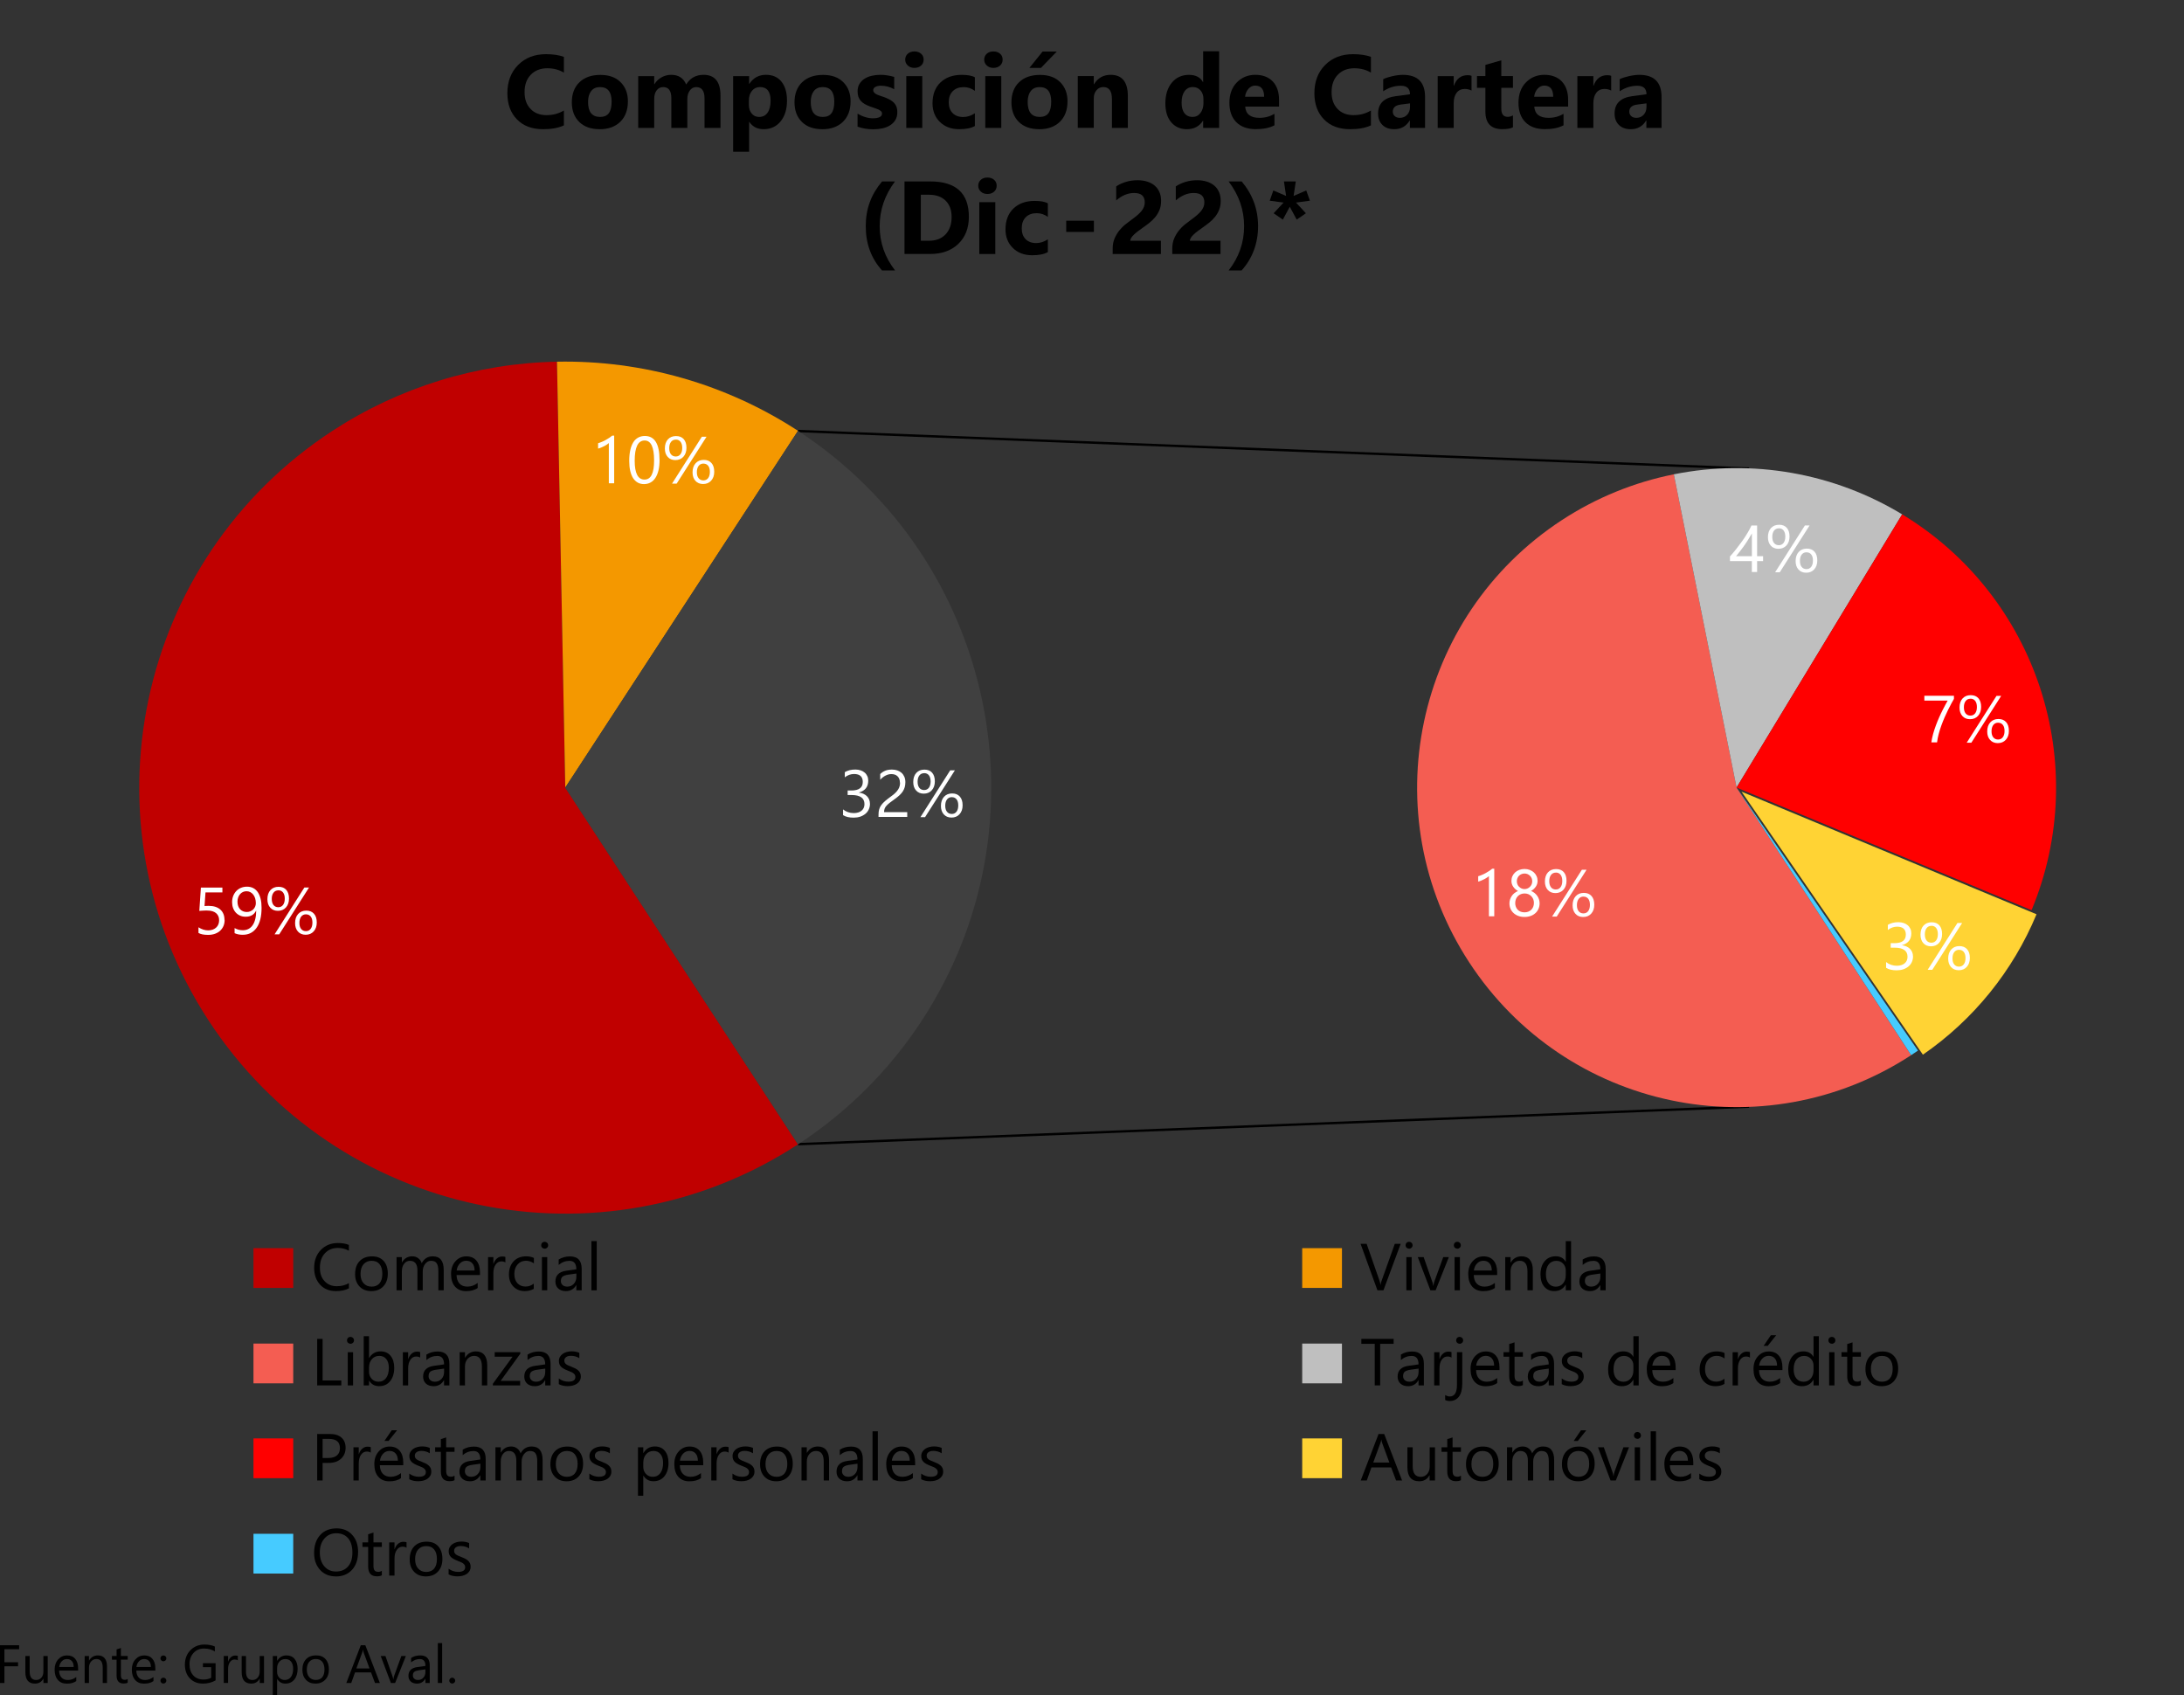 <?xml version="1.0" encoding="UTF-8"?><svg id="Layer_1" xmlns="http://www.w3.org/2000/svg" width="526.96" height="409.01" xmlns:xlink="http://www.w3.org/1999/xlink" viewBox="0 0 526.96 409.01"><rect x="0" y="0" width="526.96" height="409.01" fill="#333333" stroke="none"/><defs><style>.cls-1{clip-path:url(#clippath-45);}.cls-2{clip-path:url(#clippath-20);}.cls-3{clip-path:url(#clippath-11);}.cls-4{clip-path:url(#clippath-16);}.cls-5{clip-path:url(#clippath-33);}.cls-6{clip-path:url(#clippath-47);}.cls-7{clip-path:url(#clippath-41);}.cls-8{clip-path:url(#clippath-32);}.cls-9{fill:red;}.cls-9,.cls-10,.cls-11,.cls-12,.cls-13,.cls-14,.cls-15,.cls-16,.cls-17,.cls-18,.cls-19,.cls-20{stroke-width:0px;}.cls-9,.cls-10,.cls-12,.cls-14,.cls-16,.cls-18,.cls-19,.cls-20{fill-rule:evenodd;}.cls-10{fill:#ffd334;}.cls-21{clip-path:url(#clippath-2);}.cls-22{clip-path:url(#clippath-13);}.cls-23{clip-path:url(#clippath-37);}.cls-24{clip-path:url(#clippath-46);}.cls-25{clip-path:url(#clippath-15);}.cls-26{clip-path:url(#clippath-6);}.cls-27{clip-path:url(#clippath-40);}.cls-12{fill:#c00000;}.cls-13,.cls-15{fill:none;}.cls-14{fill:#bfbfbf;}.cls-28{clip-path:url(#clippath-7);}.cls-29{clip-path:url(#clippath-21);}.cls-30{clip-path:url(#clippath-34);}.cls-31{clip-path:url(#clippath-1);}.cls-32{clip-path:url(#clippath-4);}.cls-33{clip-path:url(#clippath-38);}.cls-15{clip-rule:evenodd;}.cls-34{clip-path:url(#clippath-36);}.cls-35{clip-path:url(#clippath-44);}.cls-16{fill:#f49800;}.cls-36{clip-path:url(#clippath-12);}.cls-17{fill:#fff;}.cls-37{clip-path:url(#clippath-22);}.cls-18{fill:#404040;}.cls-38{clip-path:url(#clippath-9);}.cls-39{clip-path:url(#clippath-52);}.cls-40{clip-path:url(#clippath);}.cls-41{clip-path:url(#clippath-50);}.cls-42{clip-path:url(#clippath-48);}.cls-43{clip-path:url(#clippath-39);}.cls-44{clip-path:url(#clippath-19);}.cls-45{clip-path:url(#clippath-3);}.cls-46{clip-path:url(#clippath-43);}.cls-47{clip-path:url(#clippath-8);}.cls-48{clip-path:url(#clippath-18);}.cls-49{clip-path:url(#clippath-14);}.cls-50{clip-path:url(#clippath-17);}.cls-51{clip-path:url(#clippath-5);}.cls-19{fill:#f45d52;}.cls-52{clip-path:url(#clippath-42);}.cls-20{fill:#46cbff;}.cls-53{clip-path:url(#clippath-10);}.cls-54{clip-path:url(#clippath-23);}.cls-55{clip-path:url(#clippath-49);}.cls-56{clip-path:url(#clippath-51);}.cls-57{clip-path:url(#clippath-35);}</style><clipPath id="clippath"><polygon class="cls-15" points="9.79 405.93 526.96 405.93 526.96 0 9.79 0 9.79 405.93 9.79 405.93"/></clipPath><clipPath id="clippath-1"><polygon class="cls-15" points="9.79 405.93 526.96 405.93 526.96 0 9.79 0 9.79 405.93 9.79 405.93"/></clipPath><clipPath id="clippath-2"><polygon class="cls-15" points="9.79 405.93 526.96 405.93 526.96 0 9.79 0 9.79 405.93 9.79 405.93"/></clipPath><clipPath id="clippath-3"><polygon class="cls-15" points="9.79 405.93 526.96 405.93 526.96 0 9.79 0 9.79 405.93 9.79 405.93"/></clipPath><clipPath id="clippath-4"><polygon class="cls-15" points="9.79 405.93 526.96 405.93 526.96 0 9.79 0 9.79 405.93 9.79 405.93"/></clipPath><clipPath id="clippath-5"><polygon class="cls-15" points="9.79 405.93 526.96 405.93 526.96 0 9.79 0 9.79 405.93 9.79 405.93"/></clipPath><clipPath id="clippath-6"><polygon class="cls-15" points="9.79 405.93 526.96 405.93 526.96 0 9.79 0 9.79 405.93 9.79 405.93"/></clipPath><clipPath id="clippath-7"><polygon class="cls-15" points="9.79 405.93 526.96 405.93 526.96 0 9.79 0 9.79 405.93 9.79 405.93"/></clipPath><clipPath id="clippath-8"><polygon class="cls-15" points="9.79 405.93 526.96 405.93 526.96 0 9.79 0 9.79 405.93 9.79 405.93"/></clipPath><clipPath id="clippath-9"><polygon class="cls-15" points="9.79 405.93 526.96 405.93 526.96 0 9.79 0 9.79 405.93 9.79 405.93"/></clipPath><clipPath id="clippath-10"><polygon class="cls-15" points="9.79 405.93 526.96 405.93 526.96 0 9.79 0 9.79 405.93 9.79 405.93"/></clipPath><clipPath id="clippath-11"><rect class="cls-13" x="9.79" width="517.17" height="405.93"/></clipPath><clipPath id="clippath-12"><polygon class="cls-15" points="9.79 405.93 526.96 405.93 526.96 0 9.79 0 9.79 405.93 9.79 405.93"/></clipPath><clipPath id="clippath-13"><rect class="cls-13" x="9.79" width="517.17" height="405.93"/></clipPath><clipPath id="clippath-14"><polygon class="cls-15" points="9.79 405.93 526.96 405.93 526.96 0 9.79 0 9.79 405.93 9.79 405.93"/></clipPath><clipPath id="clippath-15"><rect class="cls-13" x="9.79" width="517.17" height="405.93"/></clipPath><clipPath id="clippath-16"><polygon class="cls-15" points="9.79 405.93 526.96 405.93 526.96 0 9.79 0 9.79 405.93 9.79 405.93"/></clipPath><clipPath id="clippath-17"><rect class="cls-13" x="9.79" width="517.17" height="405.93"/></clipPath><clipPath id="clippath-18"><polygon class="cls-15" points="9.79 405.93 526.96 405.93 526.96 0 9.79 0 9.79 405.93 9.79 405.93"/></clipPath><clipPath id="clippath-19"><rect class="cls-13" x="9.79" width="517.17" height="405.93"/></clipPath><clipPath id="clippath-20"><polygon class="cls-15" points="9.79 405.93 526.96 405.93 526.96 0 9.79 0 9.79 405.93 9.79 405.93"/></clipPath><clipPath id="clippath-21"><rect class="cls-13" x="9.79" width="517.17" height="405.93"/></clipPath><clipPath id="clippath-22"><polygon class="cls-15" points="9.79 405.93 526.96 405.93 526.96 0 9.79 0 9.79 405.93 9.79 405.93"/></clipPath><clipPath id="clippath-23"><rect class="cls-13" x="9.79" width="517.17" height="405.93"/></clipPath><clipPath id="clippath-24"><polygon class="cls-15" points="9.79 405.93 526.96 405.93 526.96 0 9.79 0 9.79 405.93 9.79 405.93"/></clipPath><clipPath id="clippath-26"><polygon class="cls-15" points="9.79 405.93 526.96 405.93 526.96 0 9.79 0 9.79 405.93 9.79 405.93"/></clipPath><clipPath id="clippath-28"><polygon class="cls-15" points="9.79 405.93 526.96 405.93 526.96 0 9.79 0 9.79 405.93 9.79 405.93"/></clipPath><clipPath id="clippath-30"><polygon class="cls-15" points="9.79 405.93 526.96 405.93 526.96 0 9.79 0 9.79 405.93 9.79 405.93"/></clipPath><clipPath id="clippath-32"><polygon class="cls-15" points="9.79 405.93 526.96 405.93 526.96 0 9.79 0 9.79 405.93 9.79 405.93"/></clipPath><clipPath id="clippath-33"><polygon class="cls-15" points="9.79 405.93 526.96 405.93 526.96 0 9.79 0 9.79 405.93 9.79 405.93"/></clipPath><clipPath id="clippath-34"><rect class="cls-13" x="9.79" width="517.17" height="405.93"/></clipPath><clipPath id="clippath-35"><polygon class="cls-15" points="9.79 405.93 526.96 405.93 526.96 0 9.79 0 9.79 405.93 9.79 405.93"/></clipPath><clipPath id="clippath-36"><polygon class="cls-15" points="9.79 405.93 526.96 405.93 526.96 0 9.79 0 9.79 405.93 9.79 405.93"/></clipPath><clipPath id="clippath-37"><rect class="cls-13" x="9.79" width="517.17" height="405.93"/></clipPath><clipPath id="clippath-38"><polygon class="cls-15" points="9.79 405.93 526.96 405.93 526.96 0 9.79 0 9.79 405.93 9.79 405.93"/></clipPath><clipPath id="clippath-39"><polygon class="cls-15" points="9.79 405.93 526.96 405.93 526.96 0 9.79 0 9.79 405.93 9.79 405.93"/></clipPath><clipPath id="clippath-40"><rect class="cls-13" x="9.79" width="517.17" height="405.93"/></clipPath><clipPath id="clippath-41"><polygon class="cls-15" points="9.79 405.93 526.96 405.93 526.96 0 9.79 0 9.79 405.93 9.79 405.93"/></clipPath><clipPath id="clippath-42"><polygon class="cls-15" points="9.79 405.93 526.96 405.93 526.96 0 9.79 0 9.79 405.93 9.79 405.93"/></clipPath><clipPath id="clippath-43"><rect class="cls-13" x="9.79" width="517.17" height="405.93"/></clipPath><clipPath id="clippath-44"><polygon class="cls-15" points="9.79 405.93 526.96 405.93 526.96 0 9.79 0 9.79 405.93 9.79 405.93"/></clipPath><clipPath id="clippath-45"><polygon class="cls-15" points="9.79 405.93 526.96 405.93 526.96 0 9.79 0 9.79 405.93 9.79 405.93"/></clipPath><clipPath id="clippath-46"><rect class="cls-13" x="9.79" width="517.17" height="405.93"/></clipPath><clipPath id="clippath-47"><polygon class="cls-15" points="9.79 405.93 526.96 405.93 526.96 0 9.79 0 9.79 405.93 9.79 405.93"/></clipPath><clipPath id="clippath-48"><polygon class="cls-15" points="9.79 405.93 526.96 405.93 526.96 0 9.79 0 9.79 405.93 9.79 405.93"/></clipPath><clipPath id="clippath-49"><rect class="cls-13" x="9.79" width="517.17" height="405.93"/></clipPath><clipPath id="clippath-50"><polygon class="cls-15" points="9.79 405.93 526.96 405.93 526.96 0 9.79 0 9.79 405.93 9.79 405.93"/></clipPath><clipPath id="clippath-51"><polygon class="cls-15" points="9.79 405.93 526.96 405.93 526.96 0 9.79 0 9.79 405.93 9.79 405.93"/></clipPath><clipPath id="clippath-52"><rect class="cls-13" x="9.79" width="517.17" height="405.93"/></clipPath><clipPath id="clippath-53"><polygon class="cls-15" points="9.79 406.06 333.51 406.06 333.51 391.81 9.79 391.81 9.79 406.06 9.79 406.06"/></clipPath></defs><g class="cls-40"><rect class="cls-11" x="306.99" y="-6.32" width=".57" height="229.65" transform="translate(186.76 411.27) rotate(-87.74)"/></g><g class="cls-31"><rect class="cls-11" x="192.45" y="271.25" width="229.65" height=".57" transform="translate(-10.45 12.3) rotate(-2.26)"/></g><g class="cls-21"><path class="cls-12" d="m192.54,276.08c-47.54,31.02-111.21,17.62-142.23-29.91-31.02-47.54-17.62-111.21,29.91-142.23,16.13-10.53,34.9-16.31,54.16-16.68l2,102.75,56.16,86.07h0Z"/></g><g class="cls-45"><path class="cls-16" d="m134.39,87.26c20.62-.4,40.88,5.41,58.16,16.68l-56.16,86.07-2-102.75h0Z"/></g><g class="cls-32"><path class="cls-19" d="m461.13,254.56c-35.65,23.26-83.41,13.22-106.67-22.44-23.26-35.65-13.22-83.41,22.43-106.67,8.21-5.36,17.36-9.1,26.98-11.02l15.14,75.58,42.12,64.55h0Z"/></g><g class="cls-51"><path class="cls-14" d="m403.86,114.43c18.93-3.79,38.59-.34,55.1,9.66l-39.96,65.91-15.14-75.58h0Z"/></g><g class="cls-26"><path class="cls-9" d="m458.96,124.09c32.57,19.74,45.84,60.32,31.22,95.49l-71.18-29.58,39.96-65.91h0Z"/></g><g class="cls-28"><path class="cls-10" d="m491.38,220.56c-5.69,13.69-15.21,25.46-27.42,33.88l-43.76-63.45,71.18,29.58h0Z"/></g><g class="cls-47"><path class="cls-20" d="m462.77,253.46c-.54.37-1.09.74-1.64,1.1l-42.12-64.55,43.76,63.45h0Z"/></g><g class="cls-38"><path class="cls-18" d="m192.54,103.94c47.54,31.02,60.93,94.69,29.91,142.23-7.79,11.94-17.98,22.12-29.91,29.91l-56.16-86.07,56.16-86.07h0Z"/></g><g class="cls-53"><g class="cls-3"><path class="cls-17" d="m54.2,221.91c0,.55-.09,1.04-.28,1.49-.19.44-.46.82-.8,1.14s-.77.56-1.26.74c-.49.17-1.04.26-1.64.26-1.04,0-1.82-.16-2.33-.47v-1.36c.76.49,1.54.74,2.34.74.41,0,.77-.06,1.1-.18s.6-.29.83-.5.41-.47.53-.77c.12-.3.18-.63.18-.99,0-.73-.25-1.3-.74-1.72-.49-.41-1.2-.62-2.14-.62-.15,0-.31,0-.48,0-.17,0-.33.01-.5.02s-.33.02-.49.03c-.16.01-.3.02-.43.04l.38-5.63h5.19v1.16h-4.08l-.23,3.29c.17-.01.34-.02.53-.03s.35-.01.5-.01c.59,0,1.13.08,1.6.23.47.16.87.38,1.19.67s.57.64.74,1.06c.17.42.25.89.25,1.41Z"/><path class="cls-17" d="m63.11,219.05c0,1.03-.1,1.94-.3,2.74s-.5,1.48-.89,2.03c-.39.56-.87.98-1.43,1.27s-1.21.43-1.93.43-1.39-.13-1.96-.39v-1.23c.62.35,1.28.52,1.99.52.51,0,.96-.1,1.36-.31.4-.21.74-.51,1.01-.91.28-.4.49-.89.63-1.48.15-.58.22-1.25.22-2.01h-.03c-.48.97-1.31,1.45-2.5,1.45-.48,0-.92-.08-1.32-.25-.4-.17-.75-.41-1.04-.72-.29-.31-.52-.68-.68-1.11-.16-.43-.24-.9-.24-1.42,0-.55.09-1.06.27-1.52.18-.46.43-.85.75-1.19.32-.33.7-.59,1.14-.77.44-.18.92-.27,1.44-.27.56,0,1.06.11,1.5.34s.8.56,1.1.99c.3.44.52.97.68,1.61s.23,1.36.23,2.18Zm-1.38-1.15c0-.43-.06-.83-.17-1.18-.11-.35-.27-.66-.47-.91s-.43-.45-.71-.59c-.27-.14-.57-.21-.9-.21s-.59.06-.86.18c-.27.12-.5.29-.69.52-.2.22-.35.48-.46.79-.11.31-.17.64-.17,1,0,.4.05.75.16,1.06s.26.58.46.79c.2.22.44.38.72.5s.59.17.93.17c.3,0,.58-.06.84-.17.26-.11.49-.26.69-.45.2-.19.35-.41.46-.67.11-.26.17-.54.17-.83Z"/><path class="cls-17" d="m67.06,219.74c-.77,0-1.39-.25-1.85-.76-.46-.51-.69-1.19-.69-2.04,0-.93.24-1.66.73-2.2.49-.53,1.14-.8,1.96-.8s1.42.25,1.86.74c.44.5.66,1.19.66,2.09s-.25,1.62-.74,2.16-1.14.81-1.94.81Zm.11-4.94c-.5,0-.89.18-1.17.55-.29.37-.43.87-.43,1.51s.14,1.12.42,1.48c.28.35.67.53,1.15.53s.87-.18,1.15-.55.42-.87.42-1.52-.14-1.12-.41-1.48c-.27-.35-.65-.53-1.12-.53Zm7.4-.69l-7.2,11.3h-1.12l7.19-11.3h1.13Zm-.83,11.4c-.77,0-1.39-.26-1.85-.77-.46-.51-.69-1.19-.69-2.04,0-.93.25-1.66.74-2.2s1.14-.81,1.96-.81,1.41.25,1.86.75.67,1.2.67,2.11-.25,1.61-.74,2.15-1.14.81-1.94.81Zm.11-4.93c-.5,0-.89.18-1.18.55-.28.37-.43.87-.43,1.52s.14,1.11.42,1.46c.28.35.67.53,1.15.53s.87-.18,1.15-.55c.28-.37.42-.87.42-1.51s-.14-1.13-.41-1.47c-.27-.34-.65-.52-1.12-.52Z"/></g></g><g class="cls-36"><g class="cls-22"><path class="cls-17" d="m148.18,116.59h-1.28v-9.7c-.1.1-.24.21-.43.34s-.4.25-.64.38c-.24.12-.49.24-.75.35-.26.11-.52.2-.77.26v-1.3c.28-.08.58-.18.9-.32.32-.13.63-.28.93-.45.3-.16.59-.34.86-.52.27-.18.51-.36.71-.53h.48v11.47Z"/><path class="cls-17" d="m159.14,110.93c0,.94-.08,1.77-.25,2.5-.17.73-.42,1.34-.74,1.84-.32.5-.71.88-1.18,1.13-.47.26-1,.39-1.59.39-.56,0-1.07-.12-1.51-.37-.44-.25-.81-.61-1.12-1.08-.3-.47-.53-1.06-.69-1.75-.16-.69-.24-1.48-.24-2.38,0-.98.08-1.85.25-2.6.16-.75.41-1.38.72-1.89s.71-.89,1.19-1.15c.47-.26,1.01-.39,1.62-.39,2.35,0,3.53,1.92,3.53,5.75Zm-1.32.13c0-3.19-.76-4.79-2.28-4.79-1.6,0-2.4,1.63-2.4,4.88,0,3.03.79,4.55,2.36,4.55s2.32-1.54,2.32-4.63Z"/><path class="cls-17" d="m162.96,111c-.77,0-1.39-.25-1.85-.76-.46-.51-.69-1.19-.69-2.04,0-.93.24-1.66.73-2.2.49-.53,1.14-.8,1.96-.8s1.42.25,1.86.74c.44.5.66,1.19.66,2.09s-.25,1.62-.74,2.16-1.14.81-1.94.81Zm.11-4.94c-.5,0-.89.18-1.17.55-.29.37-.43.87-.43,1.51s.14,1.12.42,1.48c.28.35.67.53,1.15.53s.87-.18,1.15-.55.42-.87.42-1.52-.14-1.12-.41-1.48c-.27-.35-.65-.53-1.12-.53Zm7.4-.69l-7.2,11.3h-1.12l7.19-11.3h1.13Zm-.83,11.4c-.77,0-1.39-.26-1.85-.77-.46-.51-.69-1.19-.69-2.04,0-.93.25-1.66.74-2.2s1.14-.81,1.96-.81,1.41.25,1.86.75.67,1.2.67,2.11-.25,1.61-.74,2.15-1.14.81-1.94.81Zm.11-4.93c-.5,0-.89.18-1.18.55-.28.37-.43.87-.43,1.52s.14,1.11.42,1.46c.28.35.67.53,1.15.53s.87-.18,1.15-.55c.28-.37.42-.87.42-1.51s-.14-1.13-.41-1.47c-.27-.34-.65-.52-1.12-.52Z"/></g></g><g class="cls-49"><g class="cls-25"><path class="cls-17" d="m360.53,221.06h-1.28v-9.7c-.1.1-.24.21-.43.34s-.4.25-.64.38-.49.24-.75.35c-.26.11-.52.2-.77.26v-1.3c.28-.08.58-.18.9-.32.32-.13.63-.28.93-.45.3-.16.59-.34.86-.52.27-.18.51-.36.71-.53h.48v11.47Z"/><path class="cls-17" d="m364.2,217.92c0-.3.05-.6.14-.9.09-.3.23-.58.4-.84s.39-.5.65-.71c.26-.21.55-.38.88-.51-.49-.27-.87-.62-1.16-1.04s-.43-.9-.43-1.41c0-.41.08-.79.24-1.14.16-.35.38-.65.66-.91.28-.26.62-.46,1-.6.39-.14.8-.22,1.25-.22s.87.07,1.26.22c.39.15.72.35,1,.6.28.26.5.56.66.91.16.35.24.73.24,1.13,0,.52-.14.99-.43,1.41s-.67.77-1.14,1.04c.32.12.61.29.87.51.26.21.47.45.65.71s.31.54.4.84c.09.3.14.6.14.9,0,.49-.09.94-.27,1.35-.18.41-.43.76-.75,1.04-.32.29-.7.52-1.15.68s-.94.24-1.48.24-1.02-.08-1.46-.24-.83-.39-1.15-.68-.58-.64-.75-1.04c-.18-.41-.27-.86-.27-1.35Zm1.39-.11c0,.35.05.67.16.95.11.28.26.52.45.72s.43.35.71.46.59.16.93.16.63-.05.91-.16c.28-.11.51-.26.72-.46s.36-.44.47-.72c.11-.28.17-.6.17-.94,0-.31-.05-.61-.16-.88-.11-.27-.26-.52-.46-.72-.2-.21-.44-.37-.71-.49-.28-.12-.59-.18-.93-.18-.32,0-.62.06-.9.17-.27.11-.51.27-.71.47-.2.2-.36.44-.47.72-.11.28-.17.59-.17.92Zm.4-5.2c0,.27.05.51.14.74.1.23.23.43.4.59.17.17.37.3.59.4.22.1.46.15.72.15s.5-.05.72-.15c.23-.1.42-.23.59-.4s.3-.37.4-.59c.1-.23.15-.47.15-.73s-.05-.52-.14-.75-.23-.43-.4-.59-.36-.3-.59-.4c-.23-.1-.47-.14-.73-.14-.28,0-.53.05-.75.15-.23.1-.42.23-.59.4-.17.17-.29.37-.38.6-.09.23-.13.48-.13.74Z"/><path class="cls-17" d="m375.3,215.46c-.77,0-1.39-.25-1.85-.76-.46-.51-.69-1.19-.69-2.04,0-.93.24-1.66.73-2.2.49-.53,1.14-.8,1.96-.8s1.42.25,1.86.74c.44.5.66,1.19.66,2.09s-.25,1.62-.74,2.16-1.14.81-1.94.81Zm.11-4.94c-.5,0-.89.18-1.17.55-.29.37-.43.87-.43,1.51s.14,1.12.42,1.48c.28.35.67.53,1.15.53s.87-.18,1.15-.55.42-.87.42-1.52-.14-1.12-.41-1.48c-.27-.35-.65-.53-1.12-.53Zm7.4-.69l-7.2,11.3h-1.12l7.19-11.3h1.13Zm-.83,11.4c-.77,0-1.39-.26-1.85-.77-.46-.51-.69-1.19-.69-2.04,0-.93.25-1.66.74-2.2s1.14-.81,1.96-.81,1.41.25,1.86.75.67,1.2.67,2.11-.25,1.61-.74,2.15-1.14.81-1.94.81Zm.11-4.93c-.5,0-.89.18-1.18.55-.28.37-.43.87-.43,1.52s.14,1.11.42,1.46c.28.35.67.53,1.15.53s.87-.18,1.15-.55c.28-.37.42-.87.42-1.51s-.14-1.13-.41-1.47c-.27-.34-.65-.52-1.12-.52Z"/></g></g><g class="cls-4"><g class="cls-50"><path class="cls-17" d="m423.96,126.78v7.41h1.44v1.17h-1.44v2.64h-1.27v-2.64h-5.28v-1.11c.49-.55.99-1.14,1.49-1.77s.98-1.27,1.44-1.91c.46-.65.88-1.29,1.27-1.94.39-.64.72-1.26.98-1.85h1.37Zm-5.09,7.41h3.83v-5.49c-.39.68-.76,1.29-1.11,1.83-.35.54-.68,1.03-1,1.46s-.62.83-.9,1.19c-.29.35-.56.69-.81,1.01Z"/><path class="cls-17" d="m429.11,132.4c-.77,0-1.39-.25-1.85-.76-.46-.51-.69-1.19-.69-2.04,0-.93.24-1.66.73-2.2.49-.53,1.14-.8,1.96-.8s1.42.25,1.86.74c.44.5.66,1.19.66,2.09s-.25,1.62-.74,2.16-1.14.81-1.94.81Zm.11-4.94c-.5,0-.89.18-1.17.55-.29.37-.43.87-.43,1.51s.14,1.12.42,1.48c.28.35.67.53,1.15.53s.87-.18,1.15-.55.42-.87.42-1.52-.14-1.12-.41-1.48c-.27-.35-.65-.53-1.12-.53Zm7.4-.69l-7.2,11.3h-1.12l7.19-11.3h1.13Zm-.83,11.4c-.77,0-1.39-.26-1.85-.77-.46-.51-.69-1.19-.69-2.04,0-.93.25-1.66.74-2.2s1.14-.81,1.96-.81,1.41.25,1.86.75.67,1.2.67,2.11-.25,1.61-.74,2.15-1.14.81-1.94.81Zm.11-4.93c-.5,0-.89.18-1.18.55-.28.37-.43.87-.43,1.52s.14,1.11.42,1.46c.28.35.67.53,1.15.53s.87-.18,1.15-.55c.28-.37.42-.87.42-1.51s-.14-1.13-.41-1.47c-.27-.34-.65-.52-1.12-.52Z"/></g></g><g class="cls-48"><g class="cls-44"><path class="cls-17" d="m471.44,168.63c-.17.3-.38.67-.62,1.11-.24.44-.5.94-.77,1.49s-.55,1.15-.83,1.78c-.28.64-.54,1.29-.79,1.97s-.46,1.37-.65,2.06c-.19.7-.32,1.38-.4,2.05h-1.38c.09-.67.24-1.35.43-2.05.2-.7.42-1.38.67-2.05.25-.67.51-1.32.79-1.94s.54-1.19.81-1.71c.26-.52.5-.98.72-1.38.22-.4.39-.71.52-.94h-5.63v-1.16h7.14v.74Z"/><path class="cls-17" d="m475.34,173.51c-.77,0-1.39-.25-1.85-.76-.46-.51-.69-1.19-.69-2.04,0-.93.24-1.66.73-2.2.49-.53,1.14-.8,1.96-.8s1.42.25,1.86.74c.44.5.66,1.19.66,2.09s-.25,1.62-.74,2.16-1.14.81-1.94.81Zm.11-4.94c-.5,0-.89.18-1.17.55-.29.37-.43.87-.43,1.51s.14,1.12.42,1.48c.28.35.67.53,1.15.53s.87-.18,1.15-.55.42-.87.42-1.52-.14-1.12-.41-1.48c-.27-.35-.65-.53-1.12-.53Zm7.4-.69l-7.2,11.3h-1.12l7.19-11.3h1.13Zm-.83,11.4c-.77,0-1.39-.26-1.85-.77-.46-.51-.69-1.19-.69-2.04,0-.93.25-1.66.74-2.2s1.14-.81,1.96-.81,1.41.25,1.86.75.67,1.2.67,2.11-.25,1.61-.74,2.15-1.14.81-1.94.81Zm.11-4.93c-.5,0-.89.18-1.18.55-.28.37-.43.87-.43,1.52s.14,1.11.42,1.46c.28.35.67.53,1.15.53s.87-.18,1.15-.55c.28-.37.42-.87.42-1.51s-.14-1.13-.41-1.47c-.27-.34-.65-.52-1.12-.52Z"/></g></g><g class="cls-2"><g class="cls-29"><path class="cls-17" d="m461.58,230.72c0,.51-.1.97-.29,1.38-.19.42-.46.77-.81,1.06-.35.29-.76.52-1.25.69-.48.16-1.02.24-1.6.24-1.07,0-1.92-.2-2.55-.61v-1.38c.76.6,1.62.89,2.6.89.39,0,.74-.05,1.06-.15.32-.1.59-.24.81-.43.23-.19.4-.41.52-.68.12-.27.18-.57.18-.9,0-1.47-1.04-2.2-3.13-2.2h-.93v-1.09h.88c1.85,0,2.77-.69,2.77-2.07,0-1.27-.71-1.91-2.11-1.91-.79,0-1.54.27-2.23.8v-1.24c.71-.43,1.56-.64,2.55-.64.47,0,.9.07,1.28.2s.71.31.98.55c.27.23.48.52.63.85.15.33.22.69.22,1.09,0,1.48-.75,2.43-2.24,2.85v.03c.38.04.73.13,1.06.28.32.14.6.33.84.56.24.23.42.5.55.81.13.31.2.65.2,1.03Z"/><path class="cls-17" d="m465.92,228.3c-.77,0-1.39-.25-1.85-.76-.46-.51-.69-1.19-.69-2.04,0-.93.24-1.66.73-2.2.49-.53,1.14-.8,1.96-.8s1.42.25,1.86.74c.44.5.66,1.19.66,2.09s-.25,1.62-.74,2.16-1.14.81-1.94.81Zm.11-4.94c-.5,0-.89.18-1.17.55-.29.37-.43.87-.43,1.51s.14,1.12.42,1.48c.28.35.67.53,1.15.53s.87-.18,1.15-.55.42-.87.42-1.52-.14-1.12-.41-1.48c-.27-.35-.65-.53-1.12-.53Zm7.4-.69l-7.2,11.3h-1.12l7.19-11.3h1.13Zm-.83,11.4c-.77,0-1.39-.26-1.85-.77-.46-.51-.69-1.19-.69-2.04,0-.93.25-1.66.74-2.2s1.14-.81,1.96-.81,1.41.25,1.86.75.67,1.2.67,2.11-.25,1.61-.74,2.15-1.14.81-1.94.81Zm.11-4.93c-.5,0-.89.18-1.18.55-.28.37-.43.87-.43,1.52s.14,1.11.42,1.46c.28.35.67.53,1.15.53s.87-.18,1.15-.55c.28-.37.42-.87.42-1.51s-.14-1.13-.41-1.47c-.27-.34-.65-.52-1.12-.52Z"/></g></g><g class="cls-37"><g class="cls-54"><path class="cls-17" d="m209.91,193.89c0,.51-.1.97-.29,1.38-.19.42-.46.77-.81,1.06-.35.29-.76.52-1.25.69-.48.16-1.02.24-1.6.24-1.07,0-1.92-.2-2.55-.61v-1.38c.76.6,1.62.89,2.6.89.39,0,.74-.05,1.06-.15.32-.1.59-.24.81-.43.23-.19.4-.41.52-.68.12-.27.18-.57.18-.9,0-1.47-1.04-2.2-3.13-2.2h-.93v-1.09h.88c1.85,0,2.77-.69,2.77-2.07,0-1.27-.71-1.91-2.11-1.91-.79,0-1.54.27-2.23.8v-1.24c.71-.43,1.56-.64,2.55-.64.47,0,.9.07,1.28.2s.71.31.98.55c.27.23.48.52.63.85.15.33.22.69.22,1.09,0,1.48-.75,2.43-2.24,2.85v.03c.38.04.73.13,1.06.28.32.14.6.33.84.56.24.23.42.5.55.81.13.31.2.65.2,1.03Z"/><path class="cls-17" d="m217.13,188.79c0-.34-.05-.64-.16-.9-.11-.26-.25-.47-.44-.64s-.4-.3-.65-.38c-.25-.08-.52-.12-.81-.12-.25,0-.5.03-.74.1-.24.07-.47.16-.7.28-.23.12-.45.26-.66.43-.21.17-.41.35-.59.56v-1.38c.36-.35.76-.62,1.21-.8.45-.19.99-.28,1.63-.28.46,0,.88.07,1.28.2.39.13.73.33,1.02.58.29.26.51.57.68.95.16.38.25.81.25,1.29,0,.44-.05.85-.15,1.21-.1.36-.26.7-.46,1.02-.21.32-.46.62-.78.92-.31.29-.68.59-1.1.89-.53.38-.96.7-1.3.96-.34.27-.61.52-.81.75-.2.23-.34.46-.42.7s-.12.5-.12.8h5.59v1.15h-6.93v-.56c0-.48.05-.9.16-1.27.1-.36.28-.71.52-1.04.24-.33.55-.66.94-.99.39-.33.86-.7,1.43-1.11.41-.29.75-.57,1.02-.84.27-.27.49-.53.66-.8s.29-.54.36-.81.11-.56.11-.87Z"/><path class="cls-17" d="m222.89,191.47c-.77,0-1.39-.25-1.85-.76-.46-.51-.69-1.19-.69-2.04,0-.93.24-1.66.73-2.2.49-.53,1.14-.8,1.96-.8s1.42.25,1.86.74c.44.5.66,1.19.66,2.09s-.25,1.62-.74,2.16-1.14.81-1.94.81Zm.11-4.94c-.5,0-.89.18-1.17.55-.29.37-.43.87-.43,1.51s.14,1.12.42,1.48c.28.35.67.53,1.15.53s.87-.18,1.15-.55.42-.87.42-1.52-.14-1.12-.41-1.48c-.27-.35-.65-.53-1.12-.53Zm7.4-.69l-7.2,11.3h-1.12l7.19-11.3h1.13Zm-.83,11.4c-.77,0-1.39-.26-1.85-.77-.46-.51-.69-1.19-.69-2.04,0-.93.25-1.66.74-2.2s1.14-.81,1.96-.81,1.41.25,1.86.75.67,1.2.67,2.11-.25,1.61-.74,2.15-1.14.81-1.94.81Zm.11-4.93c-.5,0-.89.18-1.18.55-.28.37-.43.87-.43,1.52s.14,1.11.42,1.46c.28.35.67.53,1.15.53s.87-.18,1.15-.55c.28-.37.42-.87.42-1.51s-.14-1.13-.41-1.47c-.27-.34-.65-.52-1.12-.52Z"/></g></g><g class="cls-8"><polygon class="cls-12" points="61.16 301.12 70.75 301.12 70.75 310.71 61.16 310.71 61.16 301.12 61.16 301.12"/></g><g class="cls-5"><g class="cls-30"><path class="cls-11" d="m84.17,310.82c-.83.44-1.86.66-3.1.66-1.6,0-2.88-.51-3.83-1.54s-1.44-2.38-1.44-4.05c0-1.79.54-3.25,1.62-4.35,1.08-1.11,2.45-1.66,4.11-1.66,1.06,0,1.95.15,2.65.46v1.4c-.8-.45-1.69-.67-2.66-.67-1.29,0-2.33.43-3.13,1.29s-1.2,2.01-1.2,3.45.37,2.46,1.12,3.27,1.73,1.22,2.95,1.22c1.13,0,2.1-.25,2.93-.75v1.28Z"/><path class="cls-11" d="m89.58,311.48c-1.18,0-2.13-.37-2.84-1.12-.71-.75-1.06-1.74-1.06-2.98,0-1.35.37-2.4,1.1-3.15.74-.76,1.73-1.13,2.98-1.13s2.13.37,2.8,1.1,1.01,1.76,1.01,3.06-.36,2.3-1.08,3.07c-.72.77-1.69,1.15-2.91,1.15Zm.09-7.31c-.83,0-1.48.28-1.96.84s-.72,1.33-.72,2.32.24,1.7.73,2.25,1.13.82,1.95.82,1.47-.27,1.91-.81c.45-.54.67-1.3.67-2.29s-.22-1.77-.67-2.32-1.08-.81-1.91-.81Z"/><path class="cls-11" d="m107.05,311.29h-1.28v-4.6c0-.89-.14-1.53-.41-1.93-.27-.4-.73-.59-1.38-.59-.55,0-1.01.25-1.4.75-.38.5-.58,1.1-.58,1.8v4.57h-1.28v-4.76c0-1.58-.61-2.36-1.82-2.36-.56,0-1.03.24-1.39.71-.37.47-.55,1.09-.55,1.84v4.57h-1.28v-8.01h1.28v1.27h.03c.57-.97,1.4-1.46,2.49-1.46.55,0,1.03.15,1.43.46.41.31.69.71.84,1.2.59-1.11,1.48-1.66,2.66-1.66,1.76,0,2.65,1.09,2.65,3.26v4.94Z"/><path class="cls-11" d="m115.82,307.6h-5.66c.02.89.26,1.58.72,2.07s1.09.73,1.89.73c.9,0,1.73-.3,2.49-.89v1.21c-.7.51-1.64.77-2.79.77s-2.02-.36-2.67-1.09c-.65-.73-.97-1.75-.97-3.07,0-1.25.35-2.26,1.06-3.05s1.58-1.18,2.63-1.18,1.86.34,2.43,1.02c.57.68.86,1.62.86,2.83v.67Zm-1.31-1.09c0-.74-.18-1.32-.54-1.73-.35-.41-.84-.62-1.47-.62s-1.12.22-1.54.65c-.42.43-.68,1-.78,1.7h4.33Z"/><path class="cls-11" d="m121.93,304.57c-.22-.17-.55-.26-.97-.26-.55,0-1.01.26-1.37.77-.37.52-.55,1.22-.55,2.11v4.09h-1.28v-8.01h1.28v1.65h.03c.18-.56.46-1,.84-1.32.38-.32.8-.47,1.26-.47.33,0,.59.04.77.11v1.33Z"/><path class="cls-11" d="m128.81,310.92c-.62.37-1.35.56-2.19.56-1.14,0-2.06-.37-2.77-1.12-.7-.74-1.05-1.71-1.05-2.89,0-1.32.38-2.38,1.13-3.18.76-.8,1.77-1.2,3.03-1.2.7,0,1.33.13,1.86.39v1.31c-.59-.42-1.23-.63-1.91-.63-.82,0-1.49.29-2.02.88s-.79,1.36-.79,2.31.25,1.68.74,2.22c.49.54,1.15.81,1.98.81.7,0,1.36-.23,1.97-.7v1.22Z"/><path class="cls-11" d="m131.41,301.24c-.23,0-.43-.08-.59-.23-.16-.16-.24-.35-.24-.59s.08-.44.24-.6c.16-.16.36-.24.59-.24s.43.08.6.24c.16.16.25.36.25.6s-.08.43-.25.59c-.17.16-.36.24-.6.24Zm.63,10.05h-1.28v-8.01h1.28v8.01Z"/><path class="cls-11" d="m140.34,311.29h-1.28v-1.25h-.03c-.56.96-1.38,1.44-2.47,1.44-.8,0-1.42-.21-1.87-.63-.45-.42-.68-.98-.68-1.68,0-1.5.88-2.37,2.65-2.61l2.4-.34c0-1.36-.55-2.04-1.65-2.04-.97,0-1.84.33-2.61.99v-1.31c.79-.5,1.7-.75,2.72-.75,1.88,0,2.83,1,2.83,2.99v5.21Zm-1.28-4.05l-1.93.27c-.59.08-1.04.23-1.35.44-.3.21-.45.59-.45,1.12,0,.39.14.71.42.96.28.25.65.37,1.12.37.64,0,1.16-.22,1.58-.67.42-.45.62-1.01.62-1.69v-.8Z"/><path class="cls-11" d="m143.98,311.29h-1.28v-11.87h1.28v11.87Z"/></g></g><g class="cls-57"><polygon class="cls-16" points="314.2 301.12 323.79 301.12 323.79 310.71 314.2 310.71 314.2 301.12 314.2 301.12"/></g><g class="cls-34"><g class="cls-23"><path class="cls-11" d="m337.96,300.07l-4.16,11.22h-1.45l-4.07-11.22h1.46l3.11,8.9c.1.29.17.62.23.99h.03c.04-.31.13-.65.26-1.01l3.17-8.88h1.42Z"/><path class="cls-11" d="m339.98,301.24c-.23,0-.43-.08-.59-.23-.16-.16-.24-.35-.24-.59s.08-.44.24-.6c.16-.16.36-.24.59-.24s.43.08.6.24c.16.16.25.36.25.6s-.08.43-.25.59c-.17.16-.36.24-.6.24Zm.63,10.05h-1.28v-8.01h1.28v8.01Z"/><path class="cls-11" d="m349.58,303.28l-3.19,8.01h-1.26l-3.04-8.01h1.41l2.04,5.82c.15.43.25.8.28,1.12h.03c.05-.4.14-.76.25-1.09l2.13-5.85h1.35Z"/><path class="cls-11" d="m351.62,301.24c-.23,0-.43-.08-.59-.23-.16-.16-.24-.35-.24-.59s.08-.44.24-.6c.16-.16.36-.24.59-.24s.43.08.6.24c.16.16.25.36.25.6s-.08.43-.25.59c-.17.16-.36.24-.6.24Zm.63,10.05h-1.28v-8.01h1.28v8.01Z"/><path class="cls-11" d="m361.25,307.6h-5.66c.02.89.26,1.58.72,2.07s1.09.73,1.89.73c.9,0,1.73-.3,2.49-.89v1.21c-.7.51-1.64.77-2.79.77s-2.02-.36-2.67-1.09c-.65-.73-.97-1.75-.97-3.07,0-1.25.35-2.26,1.06-3.05s1.58-1.18,2.63-1.18,1.86.34,2.43,1.02c.57.68.86,1.62.86,2.83v.67Zm-1.31-1.09c0-.74-.18-1.32-.54-1.73-.35-.41-.84-.62-1.47-.62s-1.12.22-1.54.65c-.42.43-.68,1-.78,1.7h4.33Z"/><path class="cls-11" d="m369.83,311.29h-1.28v-4.57c0-1.7-.62-2.55-1.86-2.55-.64,0-1.17.24-1.59.72-.42.48-.63,1.09-.63,1.83v4.57h-1.28v-8.01h1.28v1.33h.03c.61-1.01,1.48-1.52,2.63-1.52.88,0,1.55.28,2.01.85.46.57.7,1.38.7,2.45v4.9Z"/><path class="cls-11" d="m379.07,311.29h-1.28v-1.36h-.03c-.6,1.03-1.51,1.55-2.76,1.55-1.01,0-1.81-.36-2.41-1.08s-.9-1.69-.9-2.93c0-1.33.33-2.39,1-3.19s1.56-1.2,2.67-1.2,1.9.43,2.4,1.3h.03v-4.96h1.28v11.87Zm-1.28-3.62v-1.18c0-.65-.21-1.19-.64-1.64s-.97-.67-1.63-.67c-.78,0-1.4.29-1.85.86-.45.57-.67,1.37-.67,2.38,0,.92.21,1.65.65,2.19.43.53,1.01.8,1.73.8s1.3-.26,1.74-.77c.45-.52.67-1.17.67-1.96Z"/><path class="cls-11" d="m387.41,311.29h-1.28v-1.25h-.03c-.56.96-1.38,1.44-2.47,1.44-.8,0-1.42-.21-1.87-.63-.45-.42-.68-.98-.68-1.68,0-1.5.88-2.37,2.65-2.61l2.4-.34c0-1.36-.55-2.04-1.65-2.04-.97,0-1.84.33-2.61.99v-1.31c.79-.5,1.7-.75,2.72-.75,1.88,0,2.83,1,2.83,2.99v5.21Zm-1.28-4.05l-1.93.27c-.59.08-1.04.23-1.35.44-.3.21-.45.59-.45,1.12,0,.39.14.71.42.96.28.25.65.37,1.12.37.64,0,1.16-.22,1.58-.67.42-.45.62-1.01.62-1.69v-.8Z"/></g></g><g class="cls-33"><polygon class="cls-19" points="61.16 324.14 70.75 324.14 70.75 333.73 61.16 333.73 61.16 324.14 61.16 324.14"/></g><g class="cls-43"><g class="cls-27"><path class="cls-11" d="m82.35,334.23h-5.82v-11.22h1.31v10.03h4.51v1.19Z"/><path class="cls-11" d="m84.56,324.18c-.23,0-.43-.08-.59-.23-.16-.16-.24-.35-.24-.59s.08-.44.24-.6c.16-.16.36-.24.59-.24s.43.08.6.24c.16.16.25.36.25.6s-.08.43-.25.59c-.17.16-.36.24-.6.24Zm.63,10.05h-1.28v-8.01h1.28v8.01Z"/><path class="cls-11" d="m89.07,333.07h-.03v1.16h-1.28v-11.87h1.28v5.26h.03c.63-1.06,1.55-1.6,2.77-1.6,1.03,0,1.83.36,2.41,1.08.58.72.87,1.68.87,2.88,0,1.34-.33,2.41-.98,3.22s-1.54,1.21-2.68,1.21c-1.06,0-1.86-.45-2.4-1.35Zm-.03-3.23v1.12c0,.66.21,1.22.65,1.69s.98.69,1.64.69c.78,0,1.39-.3,1.83-.89.44-.59.66-1.42.66-2.48,0-.89-.21-1.59-.62-2.1-.41-.51-.97-.76-1.67-.76-.75,0-1.35.26-1.8.78s-.68,1.17-.68,1.95Z"/><path class="cls-11" d="m101.37,327.52c-.22-.17-.55-.26-.97-.26-.55,0-1.01.26-1.37.77-.37.52-.55,1.22-.55,2.11v4.09h-1.28v-8.01h1.28v1.65h.03c.18-.56.46-1,.84-1.32.38-.32.8-.47,1.26-.47.33,0,.59.04.77.11v1.33Z"/><path class="cls-11" d="m108.42,334.23h-1.28v-1.25h-.03c-.56.96-1.38,1.44-2.47,1.44-.8,0-1.42-.21-1.87-.63-.45-.42-.68-.98-.68-1.68,0-1.5.88-2.37,2.65-2.61l2.4-.34c0-1.36-.55-2.04-1.65-2.04-.97,0-1.84.33-2.61.99v-1.31c.79-.5,1.7-.75,2.72-.75,1.88,0,2.83,1,2.83,2.99v5.21Zm-1.28-4.05l-1.93.27c-.59.08-1.04.23-1.35.44-.3.21-.45.59-.45,1.12,0,.39.14.71.42.96.28.25.65.37,1.12.37.64,0,1.16-.22,1.58-.67.42-.45.62-1.01.62-1.69v-.8Z"/><path class="cls-11" d="m117.55,334.23h-1.28v-4.57c0-1.7-.62-2.55-1.86-2.55-.64,0-1.17.24-1.59.72-.42.48-.63,1.09-.63,1.83v4.57h-1.28v-8.01h1.28v1.33h.03c.61-1.01,1.48-1.52,2.63-1.52.88,0,1.55.28,2.01.85.46.57.7,1.38.7,2.45v4.9Z"/><path class="cls-11" d="m125.54,326.58l-4.74,6.55h4.7v1.1h-6.58v-.4l4.74-6.52h-4.3v-1.1h6.18v.37Z"/><path class="cls-11" d="m132.83,334.23h-1.28v-1.25h-.03c-.56.96-1.38,1.44-2.47,1.44-.8,0-1.42-.21-1.87-.63-.45-.42-.68-.98-.68-1.68,0-1.5.88-2.37,2.65-2.61l2.4-.34c0-1.36-.55-2.04-1.65-2.04-.97,0-1.84.33-2.61.99v-1.31c.79-.5,1.7-.75,2.72-.75,1.88,0,2.83,1,2.83,2.99v5.21Zm-1.28-4.05l-1.93.27c-.59.08-1.04.23-1.35.44-.3.21-.45.59-.45,1.12,0,.39.14.71.42.96.28.25.65.37,1.12.37.64,0,1.16-.22,1.58-.67.42-.45.62-1.01.62-1.69v-.8Z"/><path class="cls-11" d="m134.83,333.94v-1.38c.7.52,1.47.77,2.31.77,1.13,0,1.69-.38,1.69-1.13,0-.21-.05-.4-.14-.54-.1-.15-.23-.28-.39-.4s-.36-.22-.58-.31-.46-.19-.72-.29c-.35-.14-.67-.28-.93-.43-.27-.14-.49-.31-.67-.48-.18-.18-.32-.38-.41-.61-.09-.23-.14-.5-.14-.81,0-.38.09-.71.26-1s.4-.53.69-.73.61-.34.98-.44c.37-.1.75-.15,1.14-.15.69,0,1.32.12,1.86.36v1.3c-.59-.39-1.27-.58-2.04-.58-.24,0-.46.03-.65.08-.19.05-.36.13-.5.23-.14.1-.25.22-.32.36-.08.14-.11.29-.11.46,0,.21.04.38.11.52.08.14.19.27.33.38.15.11.32.21.53.3.21.09.45.19.71.29.35.14.67.28.96.42.28.14.52.31.72.49.2.18.35.39.46.62.11.23.16.51.16.84,0,.4-.09.74-.26,1.03s-.41.53-.7.73c-.29.19-.63.34-1.01.43s-.78.14-1.2.14c-.82,0-1.54-.16-2.14-.48Z"/></g></g><g class="cls-7"><polygon class="cls-14" points="314.2 324.14 323.79 324.14 323.79 333.73 314.2 333.73 314.2 324.14 314.2 324.14"/></g><g class="cls-52"><g class="cls-46"><path class="cls-11" d="m336.25,324.2h-3.24v10.03h-1.31v-10.03h-3.23v-1.19h7.79v1.19Z"/><path class="cls-11" d="m343.55,334.23h-1.28v-1.25h-.03c-.56.96-1.38,1.44-2.47,1.44-.8,0-1.42-.21-1.87-.63-.45-.42-.68-.98-.68-1.68,0-1.5.88-2.37,2.65-2.61l2.4-.34c0-1.36-.55-2.04-1.65-2.04-.97,0-1.84.33-2.61.99v-1.31c.79-.5,1.7-.75,2.72-.75,1.88,0,2.83,1,2.83,2.99v5.21Zm-1.28-4.05l-1.93.27c-.59.08-1.04.23-1.35.44-.3.21-.45.59-.45,1.12,0,.39.14.71.42.96.28.25.65.37,1.12.37.64,0,1.16-.22,1.58-.67.42-.45.62-1.01.62-1.69v-.8Z"/><path class="cls-11" d="m350.21,327.52c-.22-.17-.55-.26-.97-.26-.55,0-1.01.26-1.37.77-.37.52-.55,1.22-.55,2.11v4.09h-1.28v-8.01h1.28v1.65h.03c.18-.56.46-1,.84-1.32.38-.32.8-.47,1.26-.47.33,0,.59.04.77.11v1.33Z"/><path class="cls-11" d="m352.81,333.89c0,1.31-.26,2.33-.79,3.04-.53.71-1.29,1.07-2.27,1.07-.37,0-.72-.08-1.06-.25v-1.2c.39.23.75.35,1.1.35,1.17,0,1.75-.93,1.75-2.8v-7.89h1.28v7.68Zm-.63-9.71c-.23,0-.43-.08-.59-.23-.16-.16-.24-.35-.24-.59s.08-.44.24-.6c.16-.16.36-.24.59-.24s.43.08.6.24c.16.16.25.36.25.6s-.08.43-.25.59c-.17.16-.36.24-.6.24Z"/><path class="cls-11" d="m361.81,330.54h-5.66c.02.89.26,1.58.72,2.07s1.09.73,1.89.73c.9,0,1.73-.3,2.49-.89v1.21c-.7.51-1.64.77-2.79.77s-2.02-.36-2.67-1.09c-.65-.73-.97-1.75-.97-3.07,0-1.25.35-2.26,1.06-3.05s1.58-1.18,2.63-1.18,1.86.34,2.43,1.02c.57.68.86,1.62.86,2.83v.67Zm-1.31-1.09c0-.74-.18-1.32-.54-1.73-.35-.41-.84-.62-1.47-.62s-1.12.22-1.54.65c-.42.43-.68,1-.78,1.7h4.33Z"/><path class="cls-11" d="m367.46,334.15c-.3.17-.7.25-1.2.25-1.4,0-2.11-.78-2.11-2.35v-4.74h-1.38v-1.1h1.38v-1.96l1.28-.41v2.37h2.02v1.1h-2.02v4.52c0,.54.09.92.27,1.15.18.23.49.34.91.34.32,0,.6-.09.84-.27v1.1Z"/><path class="cls-11" d="m374.96,334.23h-1.28v-1.25h-.03c-.56.96-1.38,1.44-2.47,1.44-.8,0-1.42-.21-1.87-.63-.45-.42-.68-.98-.68-1.68,0-1.5.88-2.37,2.65-2.61l2.4-.34c0-1.36-.55-2.04-1.65-2.04-.97,0-1.84.33-2.61.99v-1.31c.79-.5,1.7-.75,2.72-.75,1.88,0,2.83,1,2.83,2.99v5.21Zm-1.28-4.05l-1.93.27c-.59.08-1.04.23-1.35.44-.3.21-.45.59-.45,1.12,0,.39.14.71.42.96.28.25.65.37,1.12.37.64,0,1.16-.22,1.58-.67.42-.45.62-1.01.62-1.69v-.8Z"/><path class="cls-11" d="m376.82,333.94v-1.38c.7.52,1.47.77,2.31.77,1.13,0,1.69-.38,1.69-1.13,0-.21-.05-.4-.14-.54-.1-.15-.23-.28-.39-.4s-.36-.22-.58-.31-.46-.19-.72-.29c-.35-.14-.67-.28-.93-.43-.27-.14-.49-.31-.67-.48-.18-.18-.32-.38-.41-.61-.09-.23-.14-.5-.14-.81,0-.38.09-.71.26-1s.4-.53.69-.73.61-.34.98-.44c.37-.1.75-.15,1.14-.15.69,0,1.32.12,1.86.36v1.3c-.59-.39-1.27-.58-2.04-.58-.24,0-.46.03-.65.08-.19.05-.36.13-.5.23-.14.1-.25.22-.32.36-.08.14-.11.29-.11.46,0,.21.04.38.11.52.08.14.19.27.33.38.15.11.32.21.53.3.21.09.45.19.71.29.35.14.67.28.96.42.28.14.52.31.72.49.2.18.35.39.46.62.11.23.16.51.16.84,0,.4-.09.74-.26,1.03s-.41.53-.7.73c-.29.19-.63.34-1.01.43s-.78.14-1.2.14c-.82,0-1.54-.16-2.14-.48Z"/><path class="cls-11" d="m395.39,334.23h-1.28v-1.36h-.03c-.6,1.03-1.51,1.55-2.76,1.55-1.01,0-1.81-.36-2.41-1.08s-.9-1.69-.9-2.93c0-1.33.33-2.39,1-3.19s1.56-1.2,2.67-1.2,1.9.43,2.4,1.3h.03v-4.96h1.28v11.87Zm-1.28-3.62v-1.18c0-.65-.21-1.19-.64-1.64s-.97-.67-1.63-.67c-.78,0-1.4.29-1.85.86-.45.57-.67,1.37-.67,2.38,0,.92.21,1.65.65,2.19.43.53,1.01.8,1.73.8s1.3-.26,1.74-.77c.45-.52.67-1.17.67-1.96Z"/><path class="cls-11" d="m404.32,330.54h-5.66c.02.89.26,1.58.72,2.07s1.09.73,1.89.73c.9,0,1.73-.3,2.49-.89v1.21c-.7.51-1.64.77-2.79.77s-2.02-.36-2.67-1.09c-.65-.73-.97-1.75-.97-3.07,0-1.25.35-2.26,1.06-3.05s1.58-1.18,2.63-1.18,1.86.34,2.43,1.02c.57.68.86,1.62.86,2.83v.67Zm-1.31-1.09c0-.74-.18-1.32-.54-1.73-.35-.41-.84-.62-1.47-.62s-1.12.22-1.54.65c-.42.43-.68,1-.78,1.7h4.33Z"/><path class="cls-11" d="m416.1,333.86c-.62.37-1.35.56-2.19.56-1.14,0-2.06-.37-2.77-1.12-.7-.74-1.05-1.71-1.05-2.89,0-1.32.38-2.38,1.13-3.18.76-.8,1.77-1.2,3.03-1.2.7,0,1.33.13,1.86.39v1.31c-.59-.42-1.23-.63-1.91-.63-.82,0-1.49.29-2.02.88s-.79,1.36-.79,2.31.25,1.68.74,2.22c.49.54,1.15.81,1.98.81.7,0,1.36-.23,1.97-.7v1.22Z"/><path class="cls-11" d="m422.22,327.52c-.22-.17-.55-.26-.97-.26-.55,0-1.01.26-1.37.77-.37.52-.55,1.22-.55,2.11v4.09h-1.28v-8.01h1.28v1.65h.03c.18-.56.46-1,.84-1.32.38-.32.8-.47,1.26-.47.33,0,.59.04.77.11v1.33Z"/><path class="cls-11" d="m430.08,330.54h-5.66c.02.89.26,1.58.72,2.07s1.09.73,1.89.73c.9,0,1.73-.3,2.49-.89v1.21c-.7.51-1.64.77-2.79.77s-2.02-.36-2.67-1.09c-.65-.73-.97-1.75-.97-3.07,0-1.25.35-2.26,1.06-3.05s1.58-1.18,2.63-1.18,1.86.34,2.43,1.02c.57.68.86,1.62.86,2.83v.67Zm-1.31-1.09c0-.74-.18-1.32-.54-1.73-.35-.41-.84-.62-1.47-.62s-1.12.22-1.54.65c-.42.43-.68,1-.78,1.7h4.33Zm-.2-7.33l-2.05,2.57h-.99l1.75-2.57h1.3Z"/><path class="cls-11" d="m438.85,334.23h-1.28v-1.36h-.03c-.6,1.03-1.51,1.55-2.76,1.55-1.01,0-1.81-.36-2.41-1.08s-.9-1.69-.9-2.93c0-1.33.33-2.39,1-3.19s1.56-1.2,2.67-1.2,1.9.43,2.4,1.3h.03v-4.96h1.28v11.87Zm-1.28-3.62v-1.18c0-.65-.21-1.19-.64-1.64s-.97-.67-1.63-.67c-.78,0-1.4.29-1.85.86-.45.57-.67,1.37-.67,2.38,0,.92.21,1.65.65,2.19.43.53,1.01.8,1.73.8s1.3-.26,1.74-.77c.45-.52.67-1.17.67-1.96Z"/><path class="cls-11" d="m441.99,324.18c-.23,0-.43-.08-.59-.23-.16-.16-.24-.35-.24-.59s.08-.44.24-.6c.16-.16.36-.24.59-.24s.43.08.6.24c.16.16.25.36.25.6s-.08.43-.25.59c-.17.16-.36.24-.6.24Zm.63,10.05h-1.28v-8.01h1.28v8.01Z"/><path class="cls-11" d="m449.01,334.15c-.3.17-.7.25-1.2.25-1.4,0-2.11-.78-2.11-2.35v-4.74h-1.38v-1.1h1.38v-1.96l1.28-.41v2.37h2.02v1.1h-2.02v4.52c0,.54.09.92.27,1.15.18.23.49.34.91.34.32,0,.6-.09.84-.27v1.1Z"/><path class="cls-11" d="m454,334.42c-1.18,0-2.13-.37-2.84-1.12-.71-.75-1.06-1.74-1.06-2.98,0-1.35.37-2.4,1.1-3.15.74-.76,1.73-1.13,2.98-1.13s2.13.37,2.8,1.1,1.01,1.76,1.01,3.06-.36,2.3-1.08,3.07c-.72.77-1.69,1.15-2.91,1.15Zm.09-7.31c-.83,0-1.48.28-1.96.84s-.72,1.33-.72,2.32.24,1.7.73,2.25,1.13.82,1.95.82,1.47-.27,1.91-.81c.45-.54.67-1.3.67-2.29s-.22-1.77-.67-2.32-1.08-.81-1.91-.81Z"/></g></g><g class="cls-35"><polygon class="cls-9" points="61.16 347.02 70.75 347.02 70.75 356.61 61.16 356.61 61.16 347.02 61.16 347.02"/></g><g class="cls-1"><g class="cls-24"><path class="cls-11" d="m77.84,352.93v4.24h-1.31v-11.22h3.08c1.2,0,2.13.29,2.79.88.66.58.99,1.41.99,2.47s-.37,1.94-1.1,2.61c-.73.68-1.72,1.02-2.97,1.02h-1.48Zm0-5.79v4.6h1.38c.91,0,1.6-.21,2.08-.62.48-.42.72-1,.72-1.76,0-1.48-.88-2.22-2.63-2.22h-1.54Z"/><path class="cls-11" d="m89.45,350.45c-.22-.17-.55-.26-.97-.26-.55,0-1.01.26-1.37.77-.37.52-.55,1.22-.55,2.11v4.09h-1.28v-8.01h1.28v1.65h.03c.18-.56.46-1,.84-1.32.38-.32.8-.47,1.26-.47.33,0,.59.04.77.11v1.33Z"/><path class="cls-11" d="m97.31,353.48h-5.66c.02.89.26,1.58.72,2.07s1.09.73,1.89.73c.9,0,1.73-.3,2.49-.89v1.21c-.7.51-1.64.77-2.79.77s-2.02-.36-2.67-1.09c-.65-.73-.97-1.75-.97-3.07,0-1.25.35-2.26,1.06-3.05s1.58-1.18,2.63-1.18,1.86.34,2.43,1.02c.57.68.86,1.62.86,2.83v.67Zm-1.31-1.09c0-.74-.18-1.32-.54-1.73-.35-.41-.84-.62-1.47-.62s-1.12.22-1.54.65c-.42.43-.68,1-.78,1.7h4.33Zm-.2-7.33l-2.05,2.57h-.99l1.75-2.57h1.3Z"/><path class="cls-11" d="m98.75,356.88v-1.38c.7.52,1.47.77,2.31.77,1.13,0,1.69-.38,1.69-1.13,0-.21-.05-.4-.14-.54-.1-.15-.23-.28-.39-.4s-.36-.22-.58-.31-.46-.19-.72-.29c-.35-.14-.67-.28-.93-.43-.27-.14-.49-.31-.67-.48-.18-.18-.32-.38-.41-.61-.09-.23-.14-.5-.14-.81,0-.38.09-.71.26-1s.4-.53.69-.73.61-.34.98-.44c.37-.1.75-.15,1.14-.15.69,0,1.32.12,1.86.36v1.3c-.59-.39-1.27-.58-2.04-.58-.24,0-.46.03-.65.08-.19.05-.36.13-.5.23-.14.1-.25.22-.32.36-.08.14-.11.29-.11.46,0,.21.04.38.11.52.08.14.19.27.33.38.15.11.32.21.53.3.21.09.45.19.71.29.35.14.67.28.96.42.28.14.52.31.72.49.2.18.35.39.46.62.11.23.16.51.16.84,0,.4-.09.74-.26,1.03s-.41.53-.7.73c-.29.19-.63.34-1.01.43s-.78.14-1.2.14c-.82,0-1.54-.16-2.14-.48Z"/><path class="cls-11" d="m109.68,357.09c-.3.17-.7.25-1.2.25-1.4,0-2.11-.78-2.11-2.35v-4.74h-1.38v-1.1h1.38v-1.96l1.28-.41v2.37h2.02v1.1h-2.02v4.52c0,.54.09.92.27,1.15.18.23.49.34.91.34.32,0,.6-.09.84-.27v1.1Z"/><path class="cls-11" d="m117.18,357.17h-1.28v-1.25h-.03c-.56.96-1.38,1.44-2.47,1.44-.8,0-1.42-.21-1.87-.63-.45-.42-.68-.98-.68-1.68,0-1.5.88-2.37,2.65-2.61l2.4-.34c0-1.36-.55-2.04-1.65-2.04-.97,0-1.84.33-2.61.99v-1.31c.79-.5,1.7-.75,2.72-.75,1.88,0,2.83,1,2.83,2.99v5.21Zm-1.28-4.05l-1.93.27c-.59.08-1.04.23-1.35.44-.3.21-.45.59-.45,1.12,0,.39.14.71.42.96.28.25.65.37,1.12.37.64,0,1.16-.22,1.58-.67.42-.45.62-1.01.62-1.69v-.8Z"/><path class="cls-11" d="m130.91,357.17h-1.28v-4.6c0-.89-.14-1.53-.41-1.93-.27-.4-.73-.59-1.38-.59-.55,0-1.01.25-1.4.75-.38.5-.58,1.1-.58,1.8v4.57h-1.28v-4.76c0-1.58-.61-2.36-1.82-2.36-.56,0-1.03.24-1.39.71-.37.47-.55,1.09-.55,1.84v4.57h-1.28v-8.01h1.28v1.27h.03c.57-.97,1.4-1.46,2.49-1.46.55,0,1.03.15,1.43.46.41.31.69.71.84,1.2.59-1.11,1.48-1.66,2.66-1.66,1.76,0,2.65,1.09,2.65,3.26v4.94Z"/><path class="cls-11" d="m136.7,357.36c-1.18,0-2.13-.37-2.84-1.12-.71-.75-1.06-1.74-1.06-2.98,0-1.35.37-2.4,1.1-3.15.74-.76,1.73-1.13,2.98-1.13s2.13.37,2.8,1.1,1.01,1.76,1.01,3.06-.36,2.3-1.08,3.07c-.72.77-1.69,1.15-2.91,1.15Zm.09-7.31c-.83,0-1.48.28-1.96.84s-.72,1.33-.72,2.32.24,1.7.73,2.25,1.13.82,1.95.82,1.47-.27,1.91-.81c.45-.54.67-1.3.67-2.29s-.22-1.77-.67-2.32-1.08-.81-1.91-.81Z"/><path class="cls-11" d="m142.2,356.88v-1.38c.7.52,1.47.77,2.31.77,1.13,0,1.69-.38,1.69-1.13,0-.21-.05-.4-.14-.54-.1-.15-.23-.28-.39-.4s-.36-.22-.58-.31-.46-.19-.72-.29c-.35-.14-.67-.28-.93-.43-.27-.14-.49-.31-.67-.48-.18-.18-.32-.38-.41-.61-.09-.23-.14-.5-.14-.81,0-.38.09-.71.26-1s.4-.53.69-.73.61-.34.98-.44c.37-.1.75-.15,1.14-.15.69,0,1.32.12,1.86.36v1.3c-.59-.39-1.27-.58-2.04-.58-.24,0-.46.03-.65.08-.19.05-.36.13-.5.23-.14.1-.25.22-.32.36-.08.14-.11.29-.11.46,0,.21.04.38.11.52.08.14.19.27.33.38.15.11.32.21.53.3.21.09.45.19.71.29.35.14.67.28.96.42.28.14.52.31.72.49.2.18.35.39.46.62.11.23.16.51.16.84,0,.4-.09.74-.26,1.03s-.41.53-.7.73c-.29.19-.63.34-1.01.43s-.78.14-1.2.14c-.82,0-1.54-.16-2.14-.48Z"/><path class="cls-11" d="m155.24,356.01h-.03v4.84h-1.28v-11.7h1.28v1.41h.03c.63-1.06,1.55-1.6,2.77-1.6,1.03,0,1.84.36,2.42,1.08s.87,1.68.87,2.88c0,1.34-.33,2.41-.98,3.22s-1.54,1.21-2.68,1.21c-1.04,0-1.84-.45-2.4-1.35Zm-.03-3.23v1.12c0,.66.21,1.22.65,1.69s.98.69,1.64.69c.78,0,1.39-.3,1.83-.89.44-.59.66-1.42.66-2.48,0-.89-.21-1.59-.62-2.1-.41-.51-.97-.76-1.67-.76-.75,0-1.35.26-1.8.78s-.68,1.17-.68,1.95Z"/><path class="cls-11" d="m169.69,353.48h-5.66c.02.89.26,1.58.72,2.07s1.09.73,1.89.73c.9,0,1.73-.3,2.49-.89v1.21c-.7.51-1.64.77-2.79.77s-2.02-.36-2.67-1.09c-.65-.73-.97-1.75-.97-3.07,0-1.25.35-2.26,1.06-3.05s1.58-1.18,2.63-1.18,1.86.34,2.43,1.02c.57.68.86,1.62.86,2.83v.67Zm-1.31-1.09c0-.74-.18-1.32-.54-1.73-.35-.41-.84-.62-1.47-.62s-1.12.22-1.54.65c-.42.43-.68,1-.78,1.7h4.33Z"/><path class="cls-11" d="m175.79,350.45c-.22-.17-.55-.26-.97-.26-.55,0-1.01.26-1.37.77-.37.52-.55,1.22-.55,2.11v4.09h-1.28v-8.01h1.28v1.65h.03c.18-.56.46-1,.84-1.32.38-.32.8-.47,1.26-.47.33,0,.59.04.77.11v1.33Z"/><path class="cls-11" d="m176.73,356.88v-1.38c.7.52,1.47.77,2.31.77,1.13,0,1.69-.38,1.69-1.13,0-.21-.05-.4-.14-.54-.1-.15-.23-.28-.39-.4s-.36-.22-.58-.31-.46-.19-.72-.29c-.35-.14-.67-.28-.93-.43-.27-.14-.49-.31-.67-.48-.18-.18-.32-.38-.41-.61-.09-.23-.14-.5-.14-.81,0-.38.09-.71.26-1s.4-.53.69-.73.61-.34.98-.44c.37-.1.75-.15,1.14-.15.69,0,1.32.12,1.86.36v1.3c-.59-.39-1.27-.58-2.04-.58-.24,0-.46.03-.65.08-.19.05-.36.13-.5.23-.14.1-.25.22-.32.36-.08.14-.11.29-.11.46,0,.21.04.38.11.52.08.14.19.27.33.38.15.11.32.21.53.3.21.09.45.19.71.29.35.14.67.28.96.42.28.14.52.31.72.49.2.18.35.39.46.62.11.23.16.51.16.84,0,.4-.09.74-.26,1.03s-.41.53-.7.73c-.29.19-.63.34-1.01.43s-.78.14-1.2.14c-.82,0-1.54-.16-2.14-.48Z"/><path class="cls-11" d="m187.29,357.36c-1.18,0-2.13-.37-2.84-1.12-.71-.75-1.06-1.74-1.06-2.98,0-1.35.37-2.4,1.1-3.15.74-.76,1.73-1.13,2.98-1.13s2.13.37,2.8,1.1,1.01,1.76,1.01,3.06-.36,2.3-1.08,3.07c-.72.77-1.69,1.15-2.91,1.15Zm.09-7.31c-.83,0-1.48.28-1.96.84s-.72,1.33-.72,2.32.24,1.7.73,2.25,1.13.82,1.95.82,1.47-.27,1.91-.81c.45-.54.67-1.3.67-2.29s-.22-1.77-.67-2.32-1.08-.81-1.91-.81Z"/><path class="cls-11" d="m200.03,357.17h-1.28v-4.57c0-1.7-.62-2.55-1.86-2.55-.64,0-1.17.24-1.59.72-.42.48-.63,1.09-.63,1.83v4.57h-1.28v-8.01h1.28v1.33h.03c.61-1.01,1.48-1.52,2.63-1.52.88,0,1.55.28,2.01.85.46.57.7,1.38.7,2.45v4.9Z"/><path class="cls-11" d="m208.17,357.17h-1.28v-1.25h-.03c-.56.96-1.38,1.44-2.47,1.44-.8,0-1.42-.21-1.87-.63-.45-.42-.68-.98-.68-1.68,0-1.5.88-2.37,2.65-2.61l2.4-.34c0-1.36-.55-2.04-1.65-2.04-.97,0-1.84.33-2.61.99v-1.31c.79-.5,1.7-.75,2.72-.75,1.88,0,2.83,1,2.83,2.99v5.21Zm-1.28-4.05l-1.93.27c-.59.08-1.04.23-1.35.44-.3.21-.45.59-.45,1.12,0,.39.14.71.42.96.28.25.65.37,1.12.37.64,0,1.16-.22,1.58-.67.42-.45.62-1.01.62-1.69v-.8Z"/><path class="cls-11" d="m211.81,357.17h-1.28v-11.87h1.28v11.87Z"/><path class="cls-11" d="m220.82,353.48h-5.66c.02.89.26,1.58.72,2.07s1.09.73,1.89.73c.9,0,1.73-.3,2.49-.89v1.21c-.7.51-1.64.77-2.79.77s-2.02-.36-2.67-1.09c-.65-.73-.97-1.75-.97-3.07,0-1.25.35-2.26,1.06-3.05s1.58-1.18,2.63-1.18,1.86.34,2.43,1.02c.57.68.86,1.62.86,2.83v.67Zm-1.31-1.09c0-.74-.18-1.32-.54-1.73-.35-.41-.84-.62-1.47-.62s-1.12.22-1.54.65c-.42.43-.68,1-.78,1.7h4.33Z"/><path class="cls-11" d="m222.26,356.88v-1.38c.7.52,1.47.77,2.31.77,1.13,0,1.69-.38,1.69-1.13,0-.21-.05-.4-.14-.54-.1-.15-.23-.28-.39-.4s-.36-.22-.58-.31-.46-.19-.72-.29c-.35-.14-.67-.28-.93-.43-.27-.14-.49-.31-.67-.48-.18-.18-.32-.38-.41-.61-.09-.23-.14-.5-.14-.81,0-.38.09-.71.26-1s.4-.53.69-.73.61-.34.98-.44c.37-.1.75-.15,1.14-.15.69,0,1.32.12,1.86.36v1.3c-.59-.39-1.27-.58-2.04-.58-.24,0-.46.03-.65.08-.19.05-.36.13-.5.23-.14.1-.25.22-.32.36-.08.14-.11.29-.11.46,0,.21.04.38.11.52.08.14.19.27.33.38.15.11.32.21.53.3.21.09.45.19.71.29.35.14.67.28.96.42.28.14.52.31.72.49.2.18.35.39.46.62.11.23.16.51.16.84,0,.4-.09.74-.26,1.03s-.41.53-.7.73c-.29.19-.63.34-1.01.43s-.78.14-1.2.14c-.82,0-1.54-.16-2.14-.48Z"/></g></g><g class="cls-6"><polygon class="cls-10" points="314.2 347.02 323.79 347.02 323.79 356.61 314.2 356.61 314.2 347.02 314.2 347.02"/></g><g class="cls-42"><g class="cls-55"><path class="cls-11" d="m338.31,357.17h-1.46l-1.19-3.15h-4.76l-1.12,3.15h-1.46l4.3-11.22h1.36l4.32,11.22Zm-3.08-4.33l-1.76-4.78c-.06-.16-.12-.41-.17-.75h-.03c-.05.32-.11.57-.18.75l-1.75,4.78h3.89Z"/><path class="cls-11" d="m346.22,357.17h-1.28v-1.27h-.03c-.53.97-1.36,1.46-2.47,1.46-1.91,0-2.86-1.14-2.86-3.41v-4.79h1.28v4.59c0,1.69.65,2.54,1.94,2.54.63,0,1.14-.23,1.55-.69s.61-1.07.61-1.81v-4.62h1.28v8.01Z"/><path class="cls-11" d="m352.51,357.09c-.3.17-.7.25-1.2.25-1.4,0-2.11-.78-2.11-2.35v-4.74h-1.38v-1.1h1.38v-1.96l1.28-.41v2.37h2.02v1.1h-2.02v4.52c0,.54.09.92.27,1.15.18.23.49.34.91.34.32,0,.6-.09.84-.27v1.1Z"/><path class="cls-11" d="m357.62,357.36c-1.18,0-2.13-.37-2.84-1.12-.71-.75-1.06-1.74-1.06-2.98,0-1.35.37-2.4,1.1-3.15.74-.76,1.73-1.13,2.98-1.13s2.13.37,2.8,1.1,1.01,1.76,1.01,3.06-.36,2.3-1.08,3.07c-.72.77-1.69,1.15-2.91,1.15Zm.09-7.31c-.83,0-1.48.28-1.96.84s-.72,1.33-.72,2.32.24,1.7.73,2.25,1.13.82,1.95.82,1.47-.27,1.91-.81c.45-.54.67-1.3.67-2.29s-.22-1.77-.67-2.32-1.08-.81-1.91-.81Z"/><path class="cls-11" d="m374.98,357.17h-1.28v-4.6c0-.89-.14-1.53-.41-1.93-.27-.4-.73-.59-1.38-.59-.55,0-1.01.25-1.4.75-.38.5-.58,1.1-.58,1.8v4.57h-1.28v-4.76c0-1.58-.61-2.36-1.82-2.36-.56,0-1.03.24-1.39.71-.37.47-.55,1.09-.55,1.84v4.57h-1.28v-8.01h1.28v1.27h.03c.57-.97,1.4-1.46,2.49-1.46.55,0,1.03.15,1.43.46.41.31.69.71.84,1.2.59-1.11,1.48-1.66,2.66-1.66,1.76,0,2.65,1.09,2.65,3.26v4.94Z"/><path class="cls-11" d="m380.77,357.36c-1.18,0-2.13-.37-2.84-1.12-.71-.75-1.06-1.74-1.06-2.98,0-1.35.37-2.4,1.1-3.15.74-.76,1.73-1.13,2.98-1.13s2.13.37,2.8,1.1,1.01,1.76,1.01,3.06-.36,2.3-1.08,3.07c-.72.77-1.69,1.15-2.91,1.15Zm.09-7.31c-.83,0-1.48.28-1.96.84s-.72,1.33-.72,2.32.24,1.7.73,2.25,1.13.82,1.95.82,1.47-.27,1.91-.81c.45-.54.67-1.3.67-2.29s-.22-1.77-.67-2.32-1.08-.81-1.91-.81Zm1.88-4.98l-2.05,2.57h-.99l1.75-2.57h1.3Z"/><path class="cls-11" d="m393.05,349.16l-3.19,8.01h-1.26l-3.04-8.01h1.41l2.04,5.82c.15.43.25.8.28,1.12h.03c.05-.4.14-.76.25-1.09l2.13-5.85h1.35Z"/><path class="cls-11" d="m395.08,347.12c-.23,0-.43-.08-.59-.23-.16-.16-.24-.35-.24-.59s.08-.44.24-.6c.16-.16.36-.24.59-.24s.43.08.6.24c.16.16.25.36.25.6s-.08.43-.25.59c-.17.16-.36.24-.6.24Zm.63,10.05h-1.28v-8.01h1.28v8.01Z"/><path class="cls-11" d="m399.56,357.17h-1.28v-11.87h1.28v11.87Z"/><path class="cls-11" d="m408.57,353.48h-5.66c.02.89.26,1.58.72,2.07s1.09.73,1.89.73c.9,0,1.73-.3,2.49-.89v1.21c-.7.51-1.64.77-2.79.77s-2.02-.36-2.67-1.09c-.65-.73-.97-1.75-.97-3.07,0-1.25.35-2.26,1.06-3.05s1.58-1.18,2.63-1.18,1.86.34,2.43,1.02c.57.68.86,1.62.86,2.83v.67Zm-1.31-1.09c0-.74-.18-1.32-.54-1.73-.35-.41-.84-.62-1.47-.62s-1.12.22-1.54.65c-.42.43-.68,1-.78,1.7h4.33Z"/><path class="cls-11" d="m410.01,356.88v-1.38c.7.52,1.47.77,2.31.77,1.13,0,1.69-.38,1.69-1.13,0-.21-.05-.4-.14-.54-.1-.15-.23-.28-.39-.4s-.36-.22-.58-.31-.46-.19-.72-.29c-.35-.14-.67-.28-.93-.43-.27-.14-.49-.31-.67-.48-.18-.18-.32-.38-.41-.61-.09-.23-.14-.5-.14-.81,0-.38.09-.71.26-1s.4-.53.69-.73.61-.34.98-.44c.37-.1.75-.15,1.14-.15.69,0,1.32.12,1.86.36v1.3c-.59-.39-1.27-.58-2.04-.58-.24,0-.46.03-.65.08-.19.05-.36.13-.5.23-.14.1-.25.22-.32.36-.08.14-.11.29-.11.46,0,.21.04.38.11.52.08.14.19.27.33.38.15.11.32.21.53.3.21.09.45.19.71.29.35.14.67.28.96.42.28.14.52.31.72.49.2.18.35.39.46.62.11.23.16.51.16.84,0,.4-.09.74-.26,1.03s-.41.53-.7.73c-.29.19-.63.34-1.01.43s-.78.14-1.2.14c-.82,0-1.54-.16-2.14-.48Z"/></g></g><g class="cls-41"><polygon class="cls-20" points="61.16 370.03 70.75 370.03 70.75 379.62 61.16 379.62 61.16 370.03 61.16 370.03"/></g><g class="cls-56"><g class="cls-39"><path class="cls-11" d="m81.05,380.31c-1.59,0-2.87-.52-3.82-1.57-.96-1.05-1.44-2.41-1.44-4.09,0-1.81.49-3.25,1.46-4.32s2.3-1.61,3.98-1.61c1.55,0,2.8.52,3.75,1.57.95,1.04,1.42,2.41,1.42,4.09,0,1.83-.49,3.28-1.46,4.34s-2.27,1.6-3.9,1.6Zm.09-10.41c-1.18,0-2.14.43-2.87,1.28-.74.85-1.1,1.97-1.1,3.35s.36,2.5,1.08,3.34c.72.84,1.65,1.26,2.81,1.26,1.23,0,2.2-.4,2.91-1.21.71-.8,1.06-1.93,1.06-3.37s-.34-2.63-1.03-3.44c-.69-.81-1.64-1.21-2.85-1.21Z"/><path class="cls-11" d="m92.14,380.04c-.3.17-.7.25-1.2.25-1.4,0-2.11-.78-2.11-2.35v-4.74h-1.38v-1.1h1.38v-1.96l1.28-.41v2.37h2.02v1.1h-2.02v4.52c0,.54.09.92.27,1.15.18.23.49.34.91.34.32,0,.6-.09.84-.27v1.1Z"/><path class="cls-11" d="m98.08,373.4c-.22-.17-.55-.26-.97-.26-.55,0-1.01.26-1.37.77-.37.52-.55,1.22-.55,2.11v4.09h-1.28v-8.01h1.28v1.65h.03c.18-.56.46-1,.84-1.32.38-.32.8-.47,1.26-.47.33,0,.59.04.77.11v1.33Z"/><path class="cls-11" d="m102.75,380.31c-1.18,0-2.13-.37-2.84-1.12-.71-.75-1.06-1.74-1.06-2.98,0-1.35.37-2.4,1.1-3.15.74-.76,1.73-1.13,2.98-1.13s2.13.37,2.8,1.1,1.01,1.76,1.01,3.06-.36,2.3-1.08,3.07c-.72.77-1.69,1.15-2.91,1.15Zm.09-7.31c-.83,0-1.48.28-1.96.84s-.72,1.33-.72,2.32.24,1.7.73,2.25,1.13.82,1.95.82,1.47-.27,1.91-.81c.45-.54.67-1.3.67-2.29s-.22-1.77-.67-2.32-1.08-.81-1.91-.81Z"/><path class="cls-11" d="m108.24,379.83v-1.38c.7.52,1.47.77,2.31.77,1.13,0,1.69-.38,1.69-1.13,0-.21-.05-.4-.14-.54-.1-.15-.23-.28-.39-.4s-.36-.22-.58-.31-.46-.19-.72-.29c-.35-.14-.67-.28-.93-.43-.27-.14-.49-.31-.67-.48-.18-.18-.32-.38-.41-.61-.09-.23-.14-.5-.14-.81,0-.38.09-.71.26-1s.4-.53.69-.73.61-.34.98-.44c.37-.1.75-.15,1.14-.15.69,0,1.32.12,1.86.36v1.3c-.59-.39-1.27-.58-2.04-.58-.24,0-.46.03-.65.08-.19.05-.36.13-.5.23-.14.1-.25.22-.32.36-.08.14-.11.29-.11.46,0,.21.04.38.11.52.08.14.19.27.33.38.15.11.32.21.53.3.21.09.45.19.71.29.35.14.67.28.96.42.28.14.52.31.72.49.2.18.35.39.46.62.11.23.16.51.16.84,0,.4-.09.74-.26,1.03s-.41.53-.7.73c-.29.19-.63.34-1.01.43s-.78.14-1.2.14c-.82,0-1.54-.16-2.14-.48Z"/></g></g><path class="cls-11" d="m136.06,30.24c-1.28.62-2.95.93-5,.93-2.69,0-4.8-.79-6.33-2.37-1.54-1.58-2.31-3.68-2.31-6.31,0-2.8.86-5.07,2.59-6.81,1.73-1.74,3.97-2.61,6.73-2.61,1.71,0,3.15.22,4.32.65v3.8c-1.17-.7-2.51-1.05-4-1.05-1.64,0-2.97.52-3.98,1.55-1.01,1.03-1.51,2.43-1.51,4.2s.48,3.04,1.43,4.05c.95,1,2.23,1.51,3.84,1.51s2.95-.37,4.22-1.12v3.6Z"/><path class="cls-11" d="m144.67,31.17c-2.08,0-3.72-.58-4.91-1.75-1.19-1.17-1.79-2.75-1.79-4.75s.62-3.68,1.86-4.85c1.24-1.17,2.91-1.75,5.02-1.75s3.7.58,4.88,1.75c1.18,1.17,1.77,2.71,1.77,4.63,0,2.08-.61,3.72-1.83,4.92-1.22,1.2-2.88,1.81-5,1.81Zm.1-10.16c-.91,0-1.62.31-2.12.94-.5.63-.76,1.51-.76,2.66,0,2.4.97,3.6,2.91,3.6s2.77-1.23,2.77-3.7c0-2.34-.93-3.5-2.8-3.5Z"/><path class="cls-11" d="m173.84,30.86h-3.85v-7.13c0-1.81-.67-2.72-2-2.72-.63,0-1.15.27-1.55.82-.4.55-.6,1.23-.6,2.04v6.99h-3.86v-7.2c0-1.77-.66-2.65-1.96-2.65-.66,0-1.19.26-1.58.78-.4.52-.59,1.23-.59,2.12v6.95h-3.86v-12.5h3.86v1.95h.05c.4-.67.96-1.21,1.68-1.63.72-.42,1.51-.63,2.36-.63,1.77,0,2.97.78,3.62,2.33.95-1.55,2.35-2.33,4.2-2.33,2.72,0,4.08,1.68,4.08,5.03v7.78Z"/><path class="cls-11" d="m180.8,29.41h-.05v7.2h-3.86v-18.25h3.86v1.88h.05c.95-1.46,2.29-2.19,4.02-2.19,1.62,0,2.87.56,3.75,1.67.88,1.11,1.32,2.62,1.32,4.54,0,2.08-.51,3.76-1.54,5.02-1.03,1.26-2.4,1.89-4.11,1.89-1.51,0-2.65-.59-3.44-1.76Zm-.11-5.13v1c0,.86.23,1.57.68,2.11.46.55,1.05.82,1.79.82.88,0,1.56-.34,2.04-1.02.48-.68.73-1.64.73-2.89,0-2.2-.85-3.3-2.56-3.3-.79,0-1.43.3-1.93.9-.5.6-.75,1.39-.75,2.37Z"/><path class="cls-11" d="m198.4,31.17c-2.08,0-3.72-.58-4.91-1.75-1.19-1.17-1.79-2.75-1.79-4.75s.62-3.68,1.86-4.85c1.24-1.17,2.91-1.75,5.02-1.75s3.7.58,4.88,1.75c1.18,1.17,1.77,2.71,1.77,4.63,0,2.08-.61,3.72-1.83,4.92-1.22,1.2-2.88,1.81-5,1.81Zm.1-10.16c-.91,0-1.62.31-2.12.94-.5.63-.76,1.51-.76,2.66,0,2.4.97,3.6,2.91,3.6s2.77-1.23,2.77-3.7c0-2.34-.93-3.5-2.8-3.5Z"/><path class="cls-11" d="m206.91,30.53v-3.12c.63.38,1.27.67,1.9.85.63.19,1.23.28,1.79.28.68,0,1.22-.09,1.62-.28.39-.19.59-.47.59-.85,0-.24-.09-.45-.27-.61-.18-.16-.41-.31-.69-.43-.28-.12-.59-.23-.92-.33-.33-.1-.66-.21-.96-.33-.5-.19-.93-.39-1.31-.6-.38-.22-.7-.47-.95-.75-.26-.28-.45-.61-.59-.99-.13-.37-.2-.82-.2-1.33,0-.7.15-1.3.46-1.81.3-.5.71-.92,1.22-1.24.51-.32,1.09-.56,1.75-.71.66-.15,1.34-.23,2.04-.23.55,0,1.12.04,1.68.13.57.09,1.13.21,1.68.37v2.98c-.49-.28-1.01-.5-1.57-.64-.56-.14-1.1-.21-1.64-.21-.25,0-.49.02-.71.07-.22.04-.42.11-.59.2-.17.09-.3.2-.4.33-.1.13-.15.29-.15.46,0,.23.07.42.22.59.15.16.34.3.57.42.24.12.5.22.79.32.29.09.58.19.86.29.51.18.98.37,1.39.59.42.21.77.46,1.07.74.3.29.53.62.68,1,.16.38.24.84.24,1.37,0,.74-.16,1.37-.48,1.9-.32.52-.75.95-1.28,1.28-.53.33-1.15.57-1.84.72-.7.15-1.42.23-2.17.23-1.38,0-2.65-.21-3.82-.63Z"/><path class="cls-11" d="m220.63,16.38c-.65,0-1.18-.19-1.6-.58-.42-.39-.62-.86-.62-1.42s.21-1.05.62-1.42.95-.55,1.6-.55,1.19.18,1.61.55.62.84.62,1.42-.21,1.07-.62,1.44c-.41.37-.95.56-1.61.56Zm1.9,14.48h-3.86v-12.5h3.86v12.5Z"/><path class="cls-11" d="m235.21,30.41c-.87.5-2.13.76-3.77.76-1.92,0-3.47-.58-4.66-1.75-1.19-1.16-1.78-2.67-1.78-4.5,0-2.12.64-3.8,1.91-5.02,1.27-1.22,2.98-1.84,5.11-1.84,1.47,0,2.54.2,3.2.59v3.27c-.8-.6-1.7-.9-2.7-.9-1.11,0-1.98.32-2.63.97s-.97,1.54-.97,2.68.31,1.98.93,2.61c.62.63,1.47.95,2.55.95.96,0,1.9-.3,2.82-.9v3.1Z"/><path class="cls-11" d="m239.69,16.38c-.65,0-1.18-.19-1.6-.58-.42-.39-.62-.86-.62-1.42s.21-1.05.62-1.42.95-.55,1.6-.55,1.19.18,1.61.55.62.84.62,1.42-.21,1.07-.62,1.44c-.41.37-.95.56-1.61.56Zm1.9,14.48h-3.86v-12.5h3.86v12.5Z"/><path class="cls-11" d="m250.74,31.17c-2.08,0-3.72-.58-4.91-1.75-1.19-1.17-1.79-2.75-1.79-4.75s.62-3.68,1.86-4.85c1.24-1.17,2.91-1.75,5.02-1.75s3.7.58,4.88,1.75c1.18,1.17,1.77,2.71,1.77,4.63,0,2.08-.61,3.72-1.83,4.92-1.22,1.2-2.88,1.81-5,1.81Zm.1-10.16c-.91,0-1.62.31-2.12.94-.5.63-.76,1.51-.76,2.66,0,2.4.97,3.6,2.91,3.6s2.77-1.23,2.77-3.7c0-2.34-.93-3.5-2.8-3.5Zm4.14-8.57l-3.82,3.94h-2.78l3.17-3.94h3.43Z"/><path class="cls-11" d="m272.13,30.86h-3.84v-6.95c0-1.94-.69-2.91-2.08-2.91-.67,0-1.22.26-1.65.77s-.65,1.16-.65,1.95v7.13h-3.86v-12.5h3.86v1.98h.05c.92-1.52,2.26-2.28,4.02-2.28,2.77,0,4.15,1.72,4.15,5.15v7.65Z"/><path class="cls-11" d="m294.16,30.86h-3.86v-1.72h-.05c-.88,1.35-2.17,2.03-3.87,2.03-1.56,0-2.82-.55-3.77-1.65-.95-1.1-1.43-2.64-1.43-4.62s.53-3.72,1.57-4.97c1.05-1.25,2.43-1.87,4.13-1.87,1.61,0,2.73.58,3.37,1.73h.05v-7.43h3.86v18.51Zm-3.79-6.08v-.94c0-.81-.24-1.49-.71-2.03-.47-.54-1.09-.81-1.84-.81-.85,0-1.52.34-2,1.01-.48.67-.72,1.59-.72,2.77,0,1.1.23,1.95.7,2.54.46.59,1.11.89,1.93.89s1.42-.31,1.91-.94c.49-.63.74-1.46.74-2.49Z"/><path class="cls-11" d="m308.59,25.71h-8.15c.13,1.81,1.27,2.72,3.43,2.72,1.38,0,2.58-.33,3.63-.98v2.78c-1.16.62-2.66.93-4.5.93-2.02,0-3.58-.56-4.7-1.68-1.11-1.12-1.67-2.68-1.67-4.68s.6-3.72,1.81-4.93c1.2-1.21,2.69-1.82,4.44-1.82s3.23.54,4.23,1.62c1,1.08,1.5,2.55,1.5,4.41v1.62Zm-3.58-2.37c0-1.79-.72-2.69-2.17-2.69-.62,0-1.15.26-1.61.77-.45.51-.73,1.15-.82,1.92h4.6Z"/><path class="cls-11" d="m330.78,30.24c-1.28.62-2.95.93-5,.93-2.69,0-4.8-.79-6.33-2.37-1.54-1.58-2.31-3.68-2.31-6.31,0-2.8.86-5.07,2.59-6.81,1.73-1.74,3.97-2.61,6.73-2.61,1.71,0,3.15.22,4.32.65v3.8c-1.17-.7-2.51-1.05-4-1.05-1.64,0-2.97.52-3.98,1.55-1.01,1.03-1.51,2.43-1.51,4.2s.48,3.04,1.43,4.05c.95,1,2.23,1.51,3.84,1.51s2.95-.37,4.22-1.12v3.6Z"/><path class="cls-11" d="m343.83,30.86h-3.65v-1.79h-.05c-.84,1.4-2.08,2.1-3.72,2.1-1.21,0-2.17-.34-2.86-1.03-.7-.69-1.04-1.61-1.04-2.75,0-2.42,1.44-3.82,4.31-4.2l3.39-.45c0-1.37-.74-2.05-2.22-2.05s-2.91.44-4.25,1.33v-2.91c.54-.28,1.27-.52,2.2-.73.93-.21,1.78-.32,2.55-.32,3.56,0,5.35,1.78,5.35,5.33v7.47Zm-3.62-5.08v-.84l-2.27.29c-1.25.16-1.88.73-1.88,1.7,0,.44.15.8.46,1.08.3.28.72.42,1.24.42.72,0,1.31-.25,1.77-.75.46-.5.68-1.13.68-1.9Z"/><path class="cls-11" d="m355.04,21.84c-.46-.25-1-.38-1.62-.38-.84,0-1.49.31-1.96.92-.47.61-.71,1.45-.71,2.51v5.97h-3.86v-12.5h3.86v2.32h.05c.61-1.69,1.71-2.54,3.3-2.54.41,0,.72.05.95.15v3.55Z"/><path class="cls-11" d="m365.06,30.71c-.57.3-1.43.45-2.58.45-2.72,0-4.08-1.41-4.08-4.24v-5.73h-2.03v-2.84h2.03v-2.7l3.84-1.1v3.8h2.81v2.84h-2.81v5.05c0,1.3.52,1.95,1.55,1.95.41,0,.83-.12,1.26-.35v2.86Z"/><path class="cls-11" d="m378.34,25.71h-8.15c.13,1.81,1.27,2.72,3.43,2.72,1.38,0,2.58-.33,3.63-.98v2.78c-1.16.62-2.66.93-4.5.93-2.02,0-3.58-.56-4.7-1.68-1.11-1.12-1.67-2.68-1.67-4.68s.6-3.72,1.81-4.93c1.2-1.21,2.69-1.82,4.44-1.82s3.23.54,4.23,1.62c1,1.08,1.5,2.55,1.5,4.41v1.62Zm-3.58-2.37c0-1.79-.72-2.69-2.17-2.69-.62,0-1.15.26-1.61.77-.45.51-.73,1.15-.82,1.92h4.6Z"/><path class="cls-11" d="m388.74,21.84c-.46-.25-1-.38-1.62-.38-.84,0-1.49.31-1.96.92-.47.61-.71,1.45-.71,2.51v5.97h-3.86v-12.5h3.86v2.32h.05c.61-1.69,1.71-2.54,3.3-2.54.41,0,.72.05.95.15v3.55Z"/><path class="cls-11" d="m400.89,30.86h-3.65v-1.79h-.05c-.84,1.4-2.08,2.1-3.72,2.1-1.21,0-2.17-.34-2.86-1.03-.7-.69-1.04-1.61-1.04-2.75,0-2.42,1.44-3.82,4.31-4.2l3.39-.45c0-1.37-.74-2.05-2.22-2.05s-2.91.44-4.25,1.33v-2.91c.54-.28,1.27-.52,2.2-.73.93-.21,1.78-.32,2.55-.32,3.56,0,5.35,1.78,5.35,5.33v7.47Zm-3.62-5.08v-.84l-2.27.29c-1.25.16-1.88.73-1.88,1.7,0,.44.15.8.46,1.08.3.28.72.42,1.24.42.72,0,1.31-.25,1.77-.75.46-.5.68-1.13.68-1.9Z"/><path class="cls-11" d="m215.98,65.25h-3.15c-2.63-2.9-3.94-6.46-3.94-10.68s1.31-7.68,3.94-10.8h3.12c-2.46,3.27-3.7,6.87-3.7,10.8s1.24,7.49,3.72,10.68Z"/><path class="cls-11" d="m218.24,61.27v-17.5h6.2c6.22,0,9.33,2.84,9.33,8.53,0,2.73-.85,4.9-2.54,6.53-1.7,1.63-3.96,2.44-6.78,2.44h-6.2Zm3.94-14.29v11.1h1.95c1.71,0,3.05-.51,4.02-1.54s1.46-2.42,1.46-4.19c0-1.67-.48-2.98-1.45-3.94-.96-.96-2.32-1.43-4.06-1.43h-1.93Z"/><path class="cls-11" d="m238.25,46.8c-.65,0-1.18-.19-1.6-.58-.42-.39-.62-.86-.62-1.42s.21-1.05.62-1.42.95-.55,1.6-.55,1.19.18,1.61.55.62.84.62,1.42-.21,1.07-.62,1.44c-.41.37-.95.56-1.61.56Zm1.9,14.48h-3.86v-12.5h3.86v12.5Z"/><path class="cls-11" d="m252.82,60.82c-.87.5-2.13.76-3.77.76-1.92,0-3.47-.58-4.66-1.75-1.19-1.16-1.78-2.67-1.78-4.5,0-2.12.64-3.8,1.91-5.02,1.27-1.22,2.98-1.84,5.11-1.84,1.47,0,2.54.2,3.2.59v3.27c-.8-.6-1.7-.9-2.7-.9-1.11,0-1.98.32-2.63.97s-.97,1.54-.97,2.68.31,1.98.93,2.61c.62.63,1.47.95,2.55.95.96,0,1.9-.3,2.82-.9v3.1Z"/><path class="cls-11" d="m263.94,55.95h-6.68v-2.7h6.68v2.7Z"/><path class="cls-11" d="m272.69,58.08h7.42v3.2h-11.64v-1.32c0-.9.15-1.7.45-2.41.3-.71.68-1.35,1.13-1.92.46-.57.95-1.07,1.5-1.5.54-.44,1.06-.83,1.54-1.18.51-.37.96-.72,1.35-1.05.39-.33.71-.67.98-.99.26-.33.46-.66.59-1,.13-.34.2-.7.2-1.08,0-.75-.21-1.31-.63-1.7-.42-.38-1.07-.57-1.94-.57-1.51,0-2.95.6-4.32,1.79v-3.39c1.52-.98,3.24-1.48,5.15-1.48.89,0,1.68.12,2.39.35.7.23,1.3.56,1.79.99.49.43.86.95,1.12,1.57.26.61.38,1.3.38,2.06,0,.81-.12,1.52-.37,2.15-.25.63-.58,1.2-.99,1.71-.41.51-.88.98-1.42,1.41-.54.43-1.09.84-1.67,1.24-.39.28-.77.55-1.13.82-.36.27-.68.54-.96.81-.28.26-.5.52-.66.78-.16.25-.24.49-.24.72Z"/><path class="cls-11" d="m287.07,58.08h7.42v3.2h-11.64v-1.32c0-.9.15-1.7.45-2.41.3-.71.68-1.35,1.13-1.92.46-.57.95-1.07,1.5-1.5.54-.44,1.06-.83,1.54-1.18.51-.37.96-.72,1.35-1.05.39-.33.71-.67.98-.99.26-.33.46-.66.59-1,.13-.34.2-.7.2-1.08,0-.75-.21-1.31-.63-1.7-.42-.38-1.07-.57-1.94-.57-1.51,0-2.95.6-4.32,1.79v-3.39c1.52-.98,3.24-1.48,5.15-1.48.89,0,1.68.12,2.39.35.7.23,1.3.56,1.79.99.49.43.86.95,1.12,1.57.26.61.38,1.3.38,2.06,0,.81-.12,1.52-.37,2.15-.25.63-.58,1.2-.99,1.71-.41.51-.88.98-1.42,1.41-.54.43-1.09.84-1.67,1.24-.39.28-.77.55-1.13.82-.36.27-.68.54-.96.81-.28.26-.5.52-.66.78-.16.25-.24.49-.24.72Z"/><path class="cls-11" d="m299.56,65.25h-3.12c2.49-3.17,3.74-6.73,3.74-10.68s-1.25-7.52-3.74-10.8h3.15c2.64,3.13,3.96,6.73,3.96,10.8s-1.33,7.75-3.98,10.68Z"/><path class="cls-11" d="m316.04,48.42l-3.34.45,2.39,2.58-2.22,1.53-1.67-3.1-1.67,3.1-2.23-1.53,2.4-2.58-3.34-.45.87-2.47,3.08,1.32-.52-3.5h2.86l-.53,3.5,3.05-1.32.89,2.47Z"/><path class="cls-11" d="m4.62,397.88H1.07v3.15h3.29v.96H1.07v4.03H0v-9.1h4.62v.96Z"/><path class="cls-11" d="m11.52,406.02h-1.04v-1.03h-.03c-.43.79-1.1,1.18-2.01,1.18-1.55,0-2.32-.92-2.32-2.77v-3.88h1.04v3.72c0,1.37.52,2.06,1.57,2.06.51,0,.92-.19,1.25-.56.33-.38.49-.86.49-1.47v-3.75h1.04v6.5Z"/><path class="cls-11" d="m18.85,403.03h-4.59c.02.72.21,1.28.58,1.68s.88.59,1.54.59c.73,0,1.41-.24,2.02-.72v.98c-.57.42-1.33.62-2.27.62s-1.64-.29-2.16-.89c-.52-.59-.79-1.42-.79-2.49,0-1.01.29-1.84.86-2.47.57-.64,1.29-.96,2.14-.96s1.51.28,1.97.83c.46.55.7,1.31.7,2.29v.55Zm-1.07-.88c0-.6-.15-1.07-.43-1.4-.29-.33-.68-.5-1.19-.5s-.91.18-1.25.53-.55.81-.63,1.38h3.51Z"/><path class="cls-11" d="m25.82,406.02h-1.04v-3.71c0-1.38-.5-2.07-1.51-2.07-.52,0-.95.2-1.29.59-.34.39-.51.89-.51,1.48v3.71h-1.04v-6.5h1.04v1.08h.03c.49-.82,1.2-1.23,2.13-1.23.71,0,1.25.23,1.63.69.38.46.56,1.12.56,1.99v3.97Z"/><path class="cls-11" d="m30.81,405.95c-.25.14-.57.2-.97.2-1.14,0-1.71-.63-1.71-1.9v-3.85h-1.12v-.89h1.12v-1.59l1.04-.34v1.92h1.64v.89h-1.64v3.66c0,.44.07.75.22.93.15.19.39.28.74.28.26,0,.49-.07.68-.22v.89Z"/><path class="cls-11" d="m37.48,403.03h-4.59c.02.72.21,1.28.58,1.68s.88.59,1.54.59c.73,0,1.41-.24,2.02-.72v.98c-.57.42-1.33.62-2.27.62s-1.64-.29-2.16-.89c-.52-.59-.79-1.42-.79-2.49,0-1.01.29-1.84.86-2.47.57-.64,1.29-.96,2.14-.96s1.51.28,1.97.83c.46.55.7,1.31.7,2.29v.55Zm-1.07-.88c0-.6-.15-1.07-.43-1.4-.29-.33-.68-.5-1.19-.5s-.91.18-1.25.53-.55.81-.63,1.38h3.51Z"/><path class="cls-11" d="m39.42,400.79c-.2,0-.36-.07-.5-.21s-.21-.31-.21-.5.07-.36.21-.5c.14-.14.3-.2.5-.2s.37.07.51.2c.14.14.21.3.21.5s-.07.36-.21.5c-.14.14-.31.21-.51.21Zm0,5.37c-.2,0-.36-.07-.5-.21s-.21-.31-.21-.5.07-.36.21-.5c.14-.14.3-.21.5-.21s.37.07.51.21c.14.14.21.31.21.5s-.07.36-.21.5c-.14.14-.31.21-.51.21Z"/><path class="cls-11" d="m52.01,405.4c-.91.52-1.93.77-3.05.77-1.3,0-2.35-.42-3.15-1.26s-1.2-1.95-1.2-3.33.45-2.57,1.34-3.47c.89-.9,2.02-1.36,3.39-1.36.99,0,1.82.16,2.5.48v1.18c-.74-.47-1.61-.7-2.62-.7s-1.86.35-2.51,1.05c-.65.7-.98,1.61-.98,2.73s.3,2.06.91,2.71c.61.66,1.43.99,2.46.99.71,0,1.33-.14,1.85-.43v-2.55h-1.99v-.96h3.06v4.13Z"/><path class="cls-11" d="m57.38,400.57c-.18-.14-.44-.21-.79-.21-.44,0-.82.21-1.11.63-.3.42-.45.99-.45,1.71v3.31h-1.04v-6.5h1.04v1.34h.03c.15-.46.37-.81.68-1.07.3-.26.65-.38,1.02-.38.27,0,.48.03.62.09v1.08Z"/><path class="cls-11" d="m63.71,406.02h-1.04v-1.03h-.03c-.43.79-1.1,1.18-2.01,1.18-1.55,0-2.32-.92-2.32-2.77v-3.88h1.04v3.72c0,1.37.52,2.06,1.57,2.06.51,0,.92-.19,1.25-.56.33-.38.49-.86.49-1.47v-3.75h1.04v6.5Z"/><path class="cls-11" d="m66.89,405.08h-.03v3.93h-1.04v-9.49h1.04v1.14h.03c.51-.86,1.26-1.29,2.25-1.29.84,0,1.49.29,1.96.87.47.58.71,1.36.71,2.34,0,1.09-.26,1.96-.79,2.61-.53.65-1.25.98-2.17.98-.84,0-1.49-.36-1.95-1.09Zm-.03-2.62v.91c0,.54.17.99.52,1.37.35.37.79.56,1.33.56.63,0,1.12-.24,1.48-.72s.54-1.15.54-2.01c0-.72-.17-1.29-.5-1.7-.33-.41-.79-.62-1.36-.62-.61,0-1.09.21-1.46.63-.37.42-.55.95-.55,1.58Z"/><path class="cls-11" d="m76.12,406.17c-.96,0-1.73-.3-2.3-.91-.57-.61-.86-1.41-.86-2.42,0-1.09.3-1.94.89-2.56.6-.61,1.4-.92,2.42-.92s1.73.3,2.27.9.82,1.42.82,2.48-.29,1.87-.88,2.49c-.59.62-1.37.94-2.36.94Zm.08-5.93c-.67,0-1.2.23-1.59.68-.39.45-.58,1.08-.58,1.88s.2,1.38.59,1.82c.39.44.92.67,1.58.67s1.19-.22,1.55-.65c.36-.44.54-1.06.54-1.86s-.18-1.44-.54-1.88c-.36-.44-.88-.66-1.55-.66Z"/><path class="cls-11" d="m91.66,406.02h-1.18l-.96-2.55h-3.86l-.91,2.55h-1.19l3.49-9.1h1.1l3.5,9.1Zm-2.5-3.51l-1.43-3.88c-.05-.13-.09-.33-.14-.61h-.03c-.04.26-.09.46-.15.61l-1.42,3.88h3.15Z"/><path class="cls-11" d="m97.93,399.52l-2.59,6.5h-1.02l-2.46-6.5h1.14l1.65,4.72c.12.35.2.65.23.91h.03c.04-.33.11-.62.2-.88l1.73-4.75h1.1Z"/><path class="cls-11" d="m103.69,406.02h-1.04v-1.02h-.03c-.45.78-1.12,1.17-2,1.17-.65,0-1.15-.17-1.52-.51s-.55-.8-.55-1.36c0-1.21.71-1.92,2.15-2.12l1.95-.27c0-1.1-.45-1.66-1.34-1.66-.78,0-1.49.27-2.12.8v-1.07c.64-.41,1.38-.61,2.21-.61,1.53,0,2.29.81,2.29,2.42v4.23Zm-1.04-3.29l-1.57.22c-.48.07-.85.19-1.09.36-.25.17-.37.48-.37.91,0,.32.11.58.34.78.23.2.53.3.9.3.52,0,.94-.18,1.28-.54.34-.36.5-.82.5-1.37v-.65Z"/><path class="cls-11" d="m106.68,406.02h-1.04v-9.62h1.04v9.62Z"/><path class="cls-11" d="m109.11,406.16c-.2,0-.36-.07-.5-.21s-.21-.31-.21-.5.07-.36.21-.5c.14-.14.3-.21.5-.21s.37.07.51.21c.14.14.21.31.21.5s-.07.36-.21.5c-.14.14-.31.21-.51.21Z"/></svg>